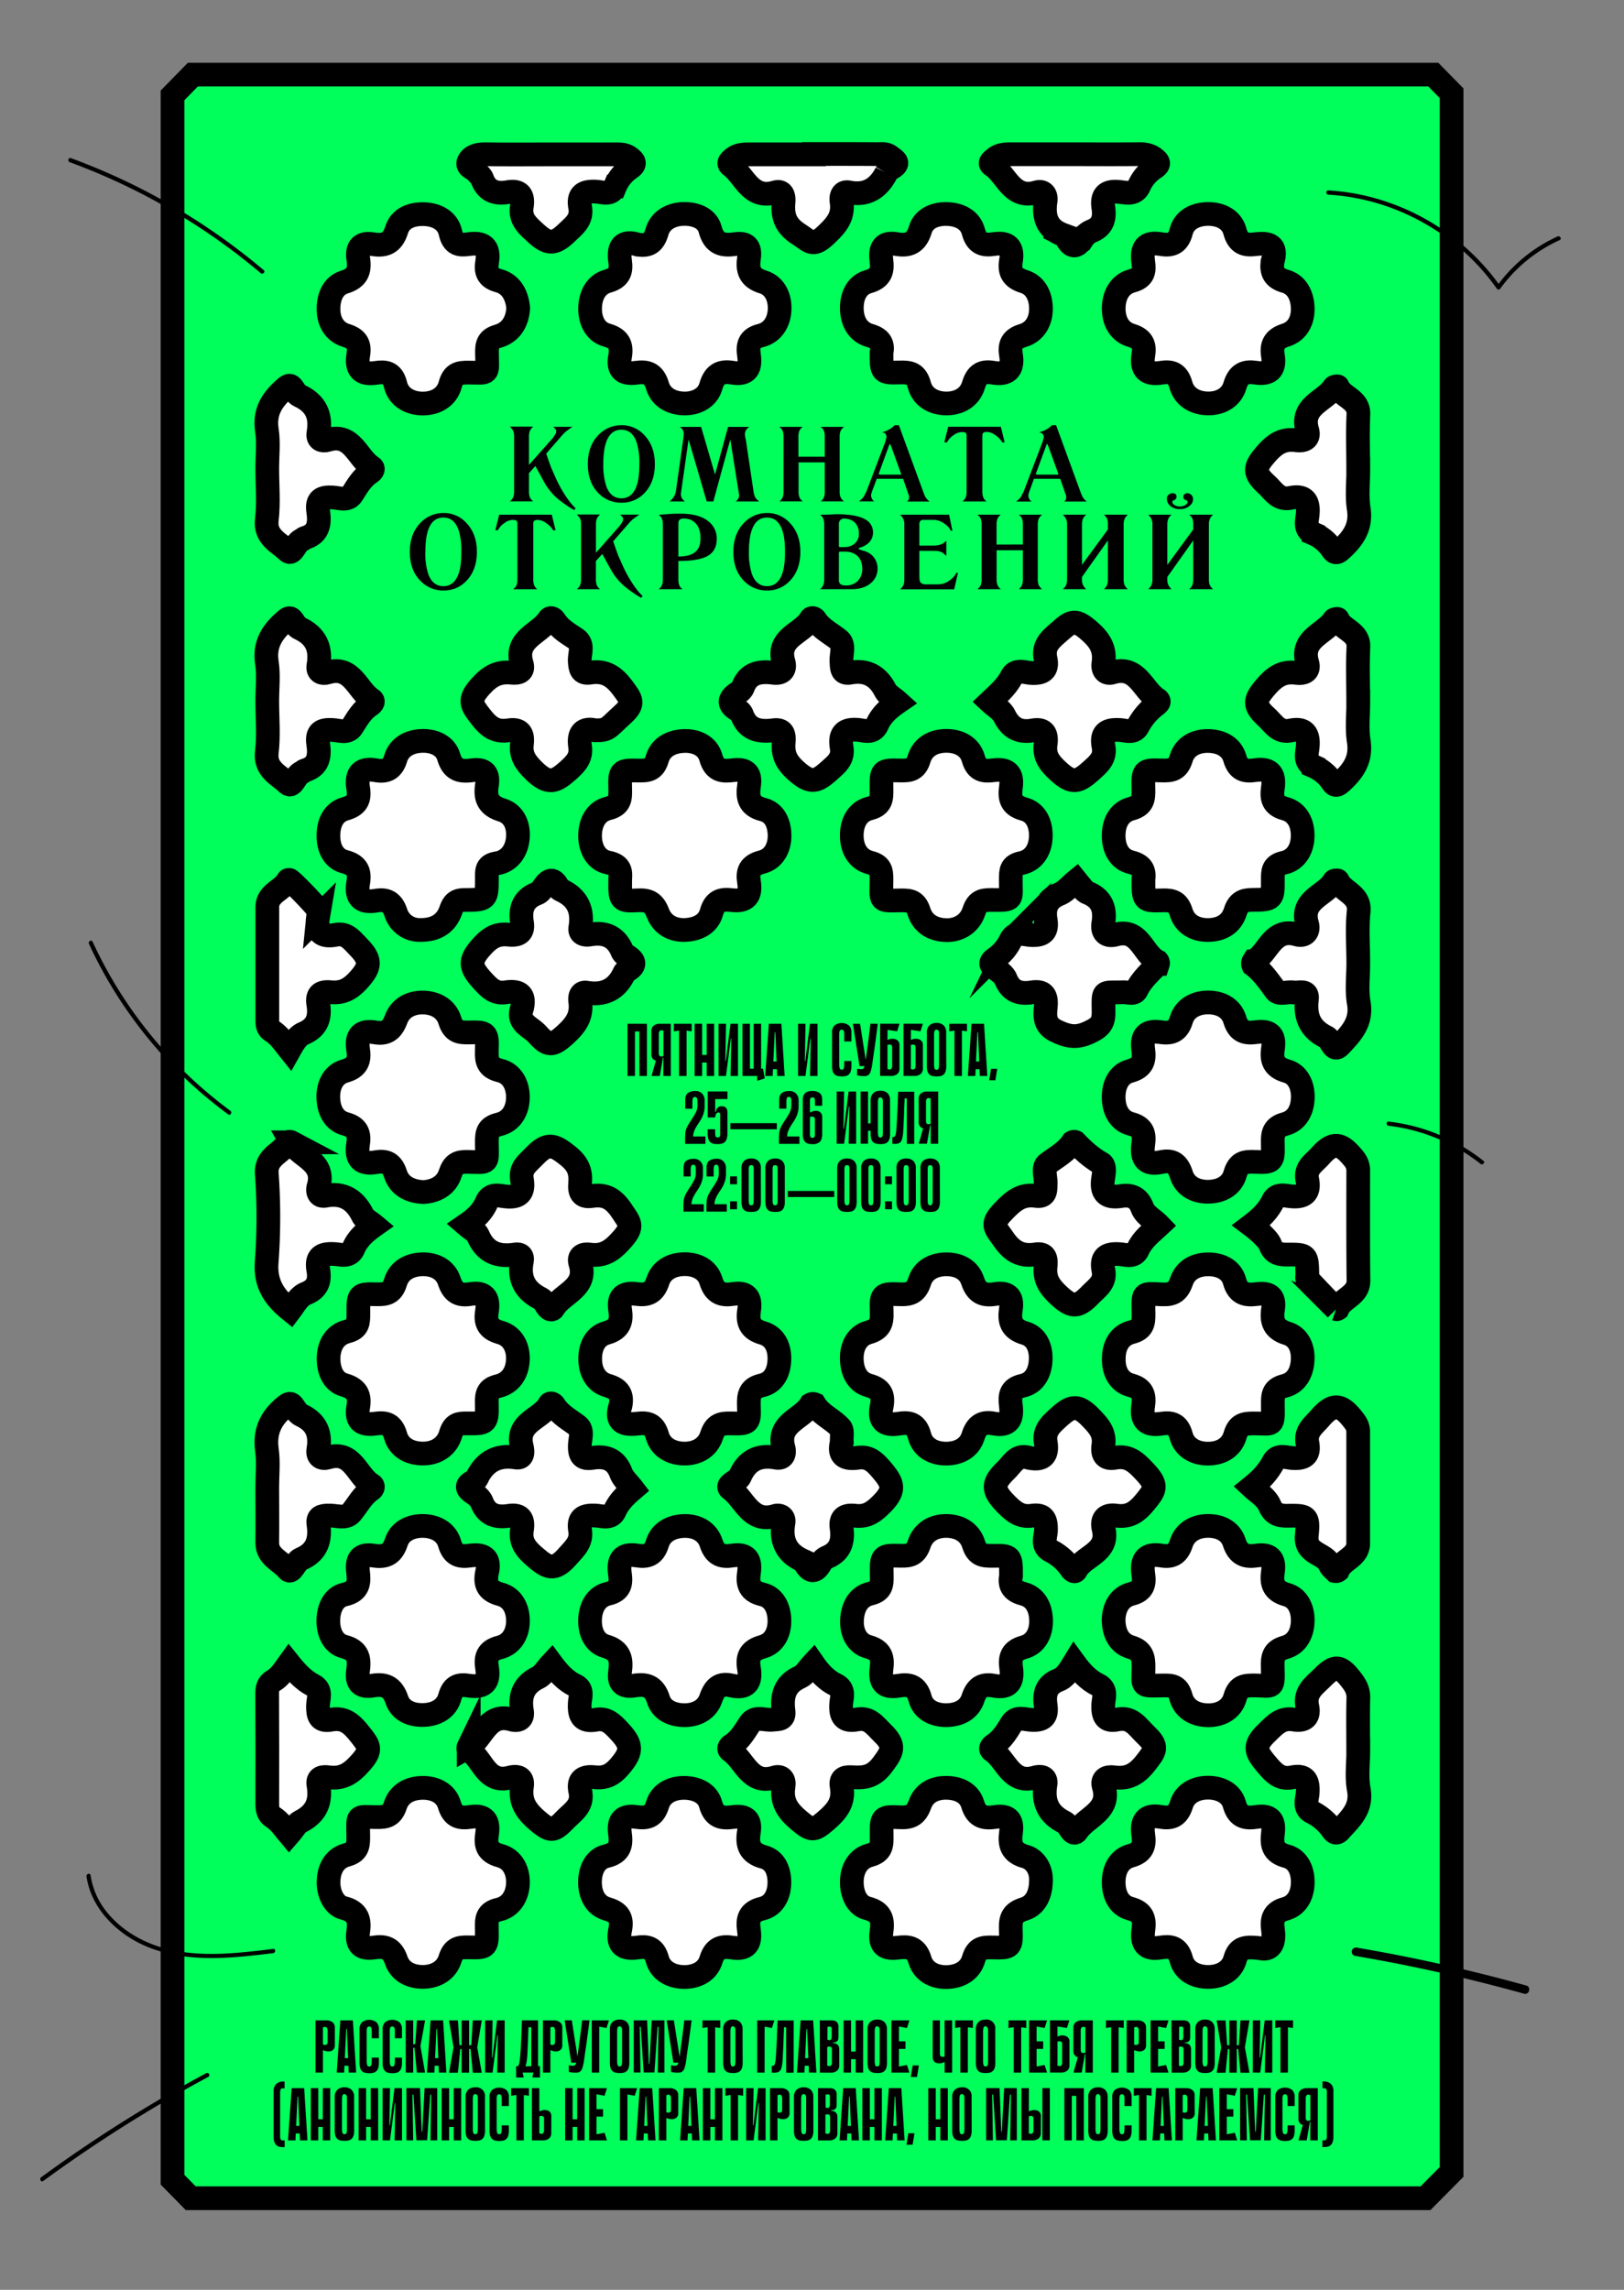 <?xml version="1.0" encoding="UTF-8"?> <svg xmlns="http://www.w3.org/2000/svg" id="Слой_1" data-name="Слой 1" viewBox="0 0 958.96 1351.65"><rect x="0" y="0" width="958.96" height="1351.65" fill="#808080" stroke="none"/><defs><style>.cls-1{fill:#00ff5b;}.cls-1,.cls-2{stroke:#000;stroke-miterlimit:10;stroke-width:14px;}.cls-2{fill:#fff;}</style></defs><path class="cls-1" d="M101.88,56.3l12-12.25H846.37l10.79,11v1227l-15.41,15.54H112.63l-10.75-10.94Z"></path><path d="M321,284l-4.85-8.9-3.8,4.17v10.89a9.3,9.3,0,0,0,.53,3.42,5.67,5.67,0,0,0,2,2.37H301a5.32,5.32,0,0,0,2-2.34,8.94,8.94,0,0,0,.59-3.45V257.82a13.35,13.35,0,0,0-.12-1.93,6.32,6.32,0,0,0-.41-1.47,5.14,5.14,0,0,0-.78-1.24c-.33-.39-.74-.84-1.24-1.34h13.81a7.06,7.06,0,0,0-2,2.55,9.53,9.53,0,0,0-.5,3.43v16.61l14.13-15.93.56-.81.68-1.06a4.69,4.69,0,0,0,.59-1.21,2.45,2.45,0,0,0,.1-1.28,3,3,0,0,0-.72-1.21,4.15,4.15,0,0,0-1.21-1h11.63l-1.12.68L335.1,254a12.39,12.39,0,0,0-1.71,1.43,21.22,21.22,0,0,0-1.65,1.74l-9.21,10.58,2.11,6.1.94,2.49,2.67,6c.71,1.58,1.5,3.17,2.37,4.79s1.84,3.26,2.92,4.92a55.3,55.3,0,0,0,3.39,4.76,31,31,0,0,0,3,3.26l-.93,1a61.66,61.66,0,0,1-5.79-3.7q-2.61-1.91-4.73-3.7A37.11,37.11,0,0,1,321,284Z"></path><path d="M347.1,273.93q0-10.76,6.35-17.23A18.61,18.61,0,0,1,367.08,251a17.87,17.87,0,0,1,13.44,5.91q6.15,6.48,6.16,17.05,0,10.89-6.35,17.3a18,18,0,0,1-13.25,5.47,18.53,18.53,0,0,1-13.63-5.53Q347.11,284.83,347.1,273.93Zm9.15,0A40.15,40.15,0,0,0,358,287q2.63,7.15,8.9,7.15c4.36,0,7.38-2.53,9.09-7.59q1.54-4.47,1.55-12.63A41.11,41.11,0,0,0,376,261.3c-1.71-5.1-4.73-7.65-9.09-7.65q-6.28,0-8.9,7.15Q356.25,265.72,356.25,273.93Z"></path><path d="M401.24,252H414l8.22,28.12L429.92,252h12.63a4.2,4.2,0,0,0-1.55,1.24,4.61,4.61,0,0,0-1.12,3.11,5,5,0,0,0,.25,1.74,3.7,3.7,0,0,0,.25,1.31l4.6,30.86a11.93,11.93,0,0,0,.47,2.09,6.82,6.82,0,0,0,.65,1.46,4.74,4.74,0,0,0,.93,1.12c.38.33.81.68,1.31,1.06H434.4a5,5,0,0,0,1.59-1.71,3.85,3.85,0,0,0,.47-1.78,6.55,6.55,0,0,0-.16-1.18,6.52,6.52,0,0,1-.16-1.12l-4.91-30.8-10,36.59h-3.92l-10.7-36.59-4.42,31.05c0,.25-.07.48-.09.68s0,.4,0,.56a5.16,5.16,0,0,0,.43,2.15,6.61,6.61,0,0,0,1.87,2.15h-9a12.26,12.26,0,0,0,2.8-3.24c.21-.45.38-.89.53-1.3a9.67,9.67,0,0,0,.34-1.25l4.36-30.8a8.74,8.74,0,0,0,.15-1.24,9,9,0,0,1,.16-1.31v-1.24a5,5,0,0,0-.75-2.15A4,4,0,0,0,401.24,252Z"></path><path d="M487,290.17V272.94H471.55v17.23a9.09,9.09,0,0,0,.53,3.42,5.6,5.6,0,0,0,2,2.37H460.16a5.6,5.6,0,0,0,2-2.37,9.3,9.3,0,0,0,.53-3.42V257.82a9.52,9.52,0,0,0-.53-3.49,5.52,5.52,0,0,0-2-2.36H474a5.52,5.52,0,0,0-2,2.36,9.31,9.31,0,0,0-.53,3.49v11.76H487V257.82a10,10,0,0,0-.47-3.52,5.45,5.45,0,0,0-2-2.33h13.88a6.09,6.09,0,0,0-2.05,2.42,8.71,8.71,0,0,0-.56,3.43v32.35a8.47,8.47,0,0,0,.56,3.36,6.18,6.18,0,0,0,2.05,2.43H484.61a5.73,5.73,0,0,0,1.9-2.37A9.3,9.3,0,0,0,487,290.17Z"></path><path d="M528.29,251h2.49l14.63,40c.2.5.39.95.56,1.37a6.5,6.5,0,0,0,.56,1.12,9.48,9.48,0,0,0,2.36,2.55H535.51a2.45,2.45,0,0,0,1.06-1.15,3.51,3.51,0,0,0,.25-1.28,4,4,0,0,0-.19-1.34,6.6,6.6,0,0,0-.25-.65l-3.11-9H517.72L515,289.86l-.4,1.21a4,4,0,0,0-.22,1.28,4.55,4.55,0,0,0,.87,2.67,2.57,2.57,0,0,0,1.18.94h-9.33A12.71,12.71,0,0,0,509,294.4a9.12,9.12,0,0,0,1.22-1.55l.87-1.75.43-.74,11.27-29.62.62-2.24a3.22,3.22,0,0,0-.41-2.27,2,2,0,0,0-1.83-.9V255a11.51,11.51,0,0,0,3.73-1.43A12.21,12.21,0,0,0,528.29,251Zm3.61,28.13-5.66-15.62-.31-.69c-.08-.2-.16-.37-.22-.49a.29.29,0,0,0-.28-.19c-.12,0-.24.15-.34.47s-.2.57-.28.77l-5.6,15.37-.25.69V280s.1.07.31.09a6.17,6.17,0,0,1,.62.09h11.45q.63.14.75,0A5.46,5.46,0,0,1,531.9,279.1Z"></path><path d="M582.55,296H568.24a5.67,5.67,0,0,0,2-2.37,9.3,9.3,0,0,0,.53-3.42V257.88a7.11,7.11,0,0,0-.06-1.43,1.65,1.65,0,0,0-1-1.22,6.7,6.7,0,0,0-1.84-.21,8.86,8.86,0,0,0-5,2,10.83,10.83,0,0,0-3.67,4.11H557.6l2.3-9.21H591l2.24,9.21h-1.43a11.93,11.93,0,0,0-3.8-4.05,8.83,8.83,0,0,0-5-2.11,5.12,5.12,0,0,0-2.06.28,1.73,1.73,0,0,0-.81,1.15l-.06,1.43v32.29a9.55,9.55,0,0,0,.5,3.39A5.74,5.74,0,0,0,582.55,296Z"></path><path d="M621.13,251h2.49l14.62,40c.21.5.39.95.56,1.37a6.5,6.5,0,0,0,.56,1.12,9.48,9.48,0,0,0,2.36,2.55H628.35a2.42,2.42,0,0,0,1-1.15,3.51,3.51,0,0,0,.25-1.28,4.26,4.26,0,0,0-.18-1.34c-.13-.35-.21-.57-.25-.65l-3.11-9H610.55l-2.68,7.34c-.12.37-.25.78-.4,1.21a4.25,4.25,0,0,0-.22,1.28,4.55,4.55,0,0,0,.87,2.67,2.59,2.59,0,0,0,1.19.94H600a13.42,13.42,0,0,0,1.84-1.56,9,9,0,0,0,1.21-1.55l.87-1.75.44-.74,11.26-29.62.62-2.24a3.22,3.22,0,0,0-.4-2.27,2.05,2.05,0,0,0-1.84-.9V255a11.55,11.55,0,0,0,3.74-1.43A12.21,12.21,0,0,0,621.13,251Zm3.61,28.13-5.66-15.62-.32-.69c-.08-.2-.15-.37-.21-.49a.31.31,0,0,0-.28-.19c-.13,0-.24.15-.35.47a7.87,7.87,0,0,1-.28.77L612,278.72l-.25.69V280s.11.07.32.09l.62.09h11.45c.41.09.66.09.74,0A5.22,5.22,0,0,1,624.74,279.1Z"></path><path d="M242,325.78q0-10.75,6.35-17.23A18.61,18.61,0,0,1,262,302.82a17.88,17.88,0,0,1,13.44,5.91q6.15,6.48,6.16,17,0,10.89-6.35,17.3A18.06,18.06,0,0,1,262,348.56,18.52,18.52,0,0,1,248.39,343Q242,336.68,242,325.78Zm9.15,0a40.15,40.15,0,0,0,1.74,13.07q2.63,7.15,8.9,7.16c4.36,0,7.38-2.53,9.09-7.6q1.54-4.47,1.55-12.63a41.11,41.11,0,0,0-1.55-12.63c-1.71-5.1-4.73-7.65-9.09-7.65q-6.28,0-8.9,7.15Q251.19,317.57,251.19,325.78Z"></path><path d="M317.27,347.81H303a5.65,5.65,0,0,0,2-2.36,9.39,9.39,0,0,0,.53-3.43V309.73a7.11,7.11,0,0,0-.06-1.43,1.64,1.64,0,0,0-1-1.21,6.29,6.29,0,0,0-1.84-.22,8.86,8.86,0,0,0-5,2.05,10.74,10.74,0,0,0-3.67,4.11h-1.49l2.3-9.21h31.05l2.24,9.21h-1.43a11.93,11.93,0,0,0-3.8-4,8.83,8.83,0,0,0-5-2.11,5.12,5.12,0,0,0-2.06.28,1.73,1.73,0,0,0-.81,1.15l-.06,1.43V342a9.55,9.55,0,0,0,.5,3.39A5.6,5.6,0,0,0,317.27,347.81Z"></path><path d="M360.51,335.86,355.66,327l-3.79,4.16V342a9.41,9.41,0,0,0,.52,3.43,5.72,5.72,0,0,0,2,2.36H340.54a5.28,5.28,0,0,0,2-2.33,9,9,0,0,0,.59-3.46V309.67a13.35,13.35,0,0,0-.12-1.93,6.1,6.1,0,0,0-.41-1.46,4.86,4.86,0,0,0-.77-1.25c-.34-.39-.75-.84-1.25-1.34h13.81a7.16,7.16,0,0,0-2,2.56,9.53,9.53,0,0,0-.49,3.42v16.61L366,310.35l.56-.81.68-1.05a5.32,5.32,0,0,0,.6-1.22,2.52,2.52,0,0,0,.09-1.27,2.84,2.84,0,0,0-.72-1.22,4.32,4.32,0,0,0-1.21-1h11.63l-1.12.68-1.86,1.31a12.39,12.39,0,0,0-1.71,1.43,21.22,21.22,0,0,0-1.65,1.74l-9.21,10.58,2.12,6.1.93,2.49,2.67,6q1.06,2.37,2.37,4.79t2.92,4.92a58.26,58.26,0,0,0,3.39,4.76,30.24,30.24,0,0,0,3,3.27l-.93,1a59.7,59.7,0,0,1-5.79-3.7q-2.61-1.9-4.73-3.7A37.11,37.11,0,0,1,360.51,335.86Z"></path><path d="M400.58,331.13V342a9.77,9.77,0,0,0,.53,3.52,4.92,4.92,0,0,0,2,2.27H388.89a5.72,5.72,0,0,0,2-2.36,9.39,9.39,0,0,0,.53-3.43V309.67a9.56,9.56,0,0,0-.53-3.49,5.66,5.66,0,0,0-2-2.36l2.49-.13,3.36-.24c.91-.09,1.86-.15,2.86-.19s2-.06,3.11-.06h.87q11.7,0,17.17,4.91a12.65,12.65,0,0,1,4.48,10q0,6.23-4.23,9.33Q414,331.14,400.58,331.13Zm0-22.27v19.66q7.85,0,10.89-3.61c1.45-1.7,2.18-4.1,2.18-7.22,0-3.85-1-6.82-3-8.89a8.64,8.64,0,0,0-5.29-2.62,4.22,4.22,0,0,0-1-.12h-.71C401.62,306.06,400.58,307,400.58,308.86Z"></path><path d="M433.06,325.78q0-10.75,6.35-17.23A18.61,18.61,0,0,1,453,302.82a17.88,17.88,0,0,1,13.44,5.91q6.15,6.48,6.16,17,0,10.89-6.35,17.3A18.06,18.06,0,0,1,453,348.56,18.52,18.52,0,0,1,439.41,343Q433.07,336.68,433.06,325.78Zm9.15,0A40.15,40.15,0,0,0,444,338.85q2.63,7.15,8.9,7.16,6.54,0,9.08-7.6,1.56-4.47,1.56-12.63t-1.56-12.63q-2.55-7.65-9.08-7.65-6.28,0-8.9,7.15Q442.21,317.57,442.21,325.78Z"></path><path d="M484.21,303.82l2.39,0c.94,0,2-.05,3.33-.1,2.52-.12,3.93-.18,4.22-.18q11.55,0,16.89,3.11a8.54,8.54,0,0,1,4.47,7.65,8.25,8.25,0,0,1-2.43,6A12,12,0,0,1,508.6,323l-1.06.38a1.25,1.25,0,0,0-.49.31.15.15,0,0,0-.07.12c0,.13.15.27.44.44a9.28,9.28,0,0,0,1.43.56l1,.31a11,11,0,0,1,5.41,3,10.58,10.58,0,0,1,2.92,7.53,10.78,10.78,0,0,1-4.16,8.71q-4.15,3.42-11,3.42H484.21q2.49-1.74,2.49-5.72V309.67a9.9,9.9,0,0,0-.53-3.49A5.16,5.16,0,0,0,484.21,303.82Zm11.14,5.41v12.88c0,.54.18.83.55.87h.56l2.66-.06a8.53,8.53,0,0,0,5.79-2.27,7.32,7.32,0,0,0,2.26-5.57,9,9,0,0,0-1.86-6,8.07,8.07,0,0,0-5-2.8,7.1,7.1,0,0,0-1.55-.19,3.36,3.36,0,0,0-2.57.9A3.16,3.16,0,0,0,495.35,309.23Zm0,17.11V342.4a2.81,2.81,0,0,0,1.3,2.67,5.94,5.94,0,0,0,2.8.5,9.39,9.39,0,0,0,7.1-2.71,9.9,9.9,0,0,0,2.61-7.18,12.34,12.34,0,0,0-.62-3.95,8.72,8.72,0,0,0-1.87-3.18,8.57,8.57,0,0,0-3.05-2.08,11.55,11.55,0,0,0-4.17-.81l-3-.06a2.63,2.63,0,0,0-.69.06.49.49,0,0,0-.25.15.43.43,0,0,0-.06.22A1,1,0,0,1,495.35,326.34Z"></path><path d="M531.44,303.82h29l1.93,9.46h-.87a11.79,11.79,0,0,0-4.29-4.48,10.82,10.82,0,0,0-6-1.93h-5.85a2.29,2.29,0,0,0-2.18,1,4.49,4.49,0,0,0-.31,1.68v12.51h8.34a12.8,12.8,0,0,0,4.26-.65,8.37,8.37,0,0,0,3.33-2.27v9l-.81-.69-.62-.56a5.9,5.9,0,0,0-.87-.68,7.29,7.29,0,0,0-2.55-.87,18.61,18.61,0,0,0-2.74-.19h-8.34v15.37l.06.93a6,6,0,0,1,.07.9,1.56,1.56,0,0,0,.12.66,3,3,0,0,0,1.28,1.46,5.34,5.34,0,0,0,2.52.47h7a11.65,11.65,0,0,0,5.47-1.44,14.13,14.13,0,0,0,5.42-5.41h.87l-2.24,9.77h-32a6.3,6.3,0,0,0,2-2.4A8.48,8.48,0,0,0,534,342V309.67A7,7,0,0,0,531.44,303.82Z"></path><path d="M604,342V324.79h-15.5V342a9.39,9.39,0,0,0,.53,3.43,5.65,5.65,0,0,0,2,2.36H577.11a5.72,5.72,0,0,0,2-2.36,9.39,9.39,0,0,0,.53-3.43V309.67a9.56,9.56,0,0,0-.53-3.49,5.66,5.66,0,0,0-2-2.36H591a5.59,5.59,0,0,0-2,2.36,9.56,9.56,0,0,0-.53,3.49v11.76H604V309.67a10.27,10.27,0,0,0-.47-3.52,5.51,5.51,0,0,0-2-2.33h13.88a6.15,6.15,0,0,0-2.06,2.43,8.84,8.84,0,0,0-.56,3.42V342a8.66,8.66,0,0,0,.56,3.36,6.22,6.22,0,0,0,2.06,2.43H601.56a5.87,5.87,0,0,0,1.9-2.36A9.39,9.39,0,0,0,604,342Z"></path><path d="M638.89,309.67v23.77l15.31-20.91v-2.86a10,10,0,0,0-.47-3.49,6,6,0,0,0-2-2.36H666a7.11,7.11,0,0,0-1.93,2.46,8.61,8.61,0,0,0-.56,3.39V342a8.8,8.8,0,0,0,.5,3.3,7.15,7.15,0,0,0,2,2.49H651.77a5.71,5.71,0,0,0,1.9-2.36,9.39,9.39,0,0,0,.53-3.43v-23l-15.31,21.59V342a6.91,6.91,0,0,0,2.55,5.79H627.51a6.3,6.3,0,0,0,2-2.4,8.48,8.48,0,0,0,.59-3.39V309.67a7,7,0,0,0-2.55-5.85h13.93a5.85,5.85,0,0,0-2,2.39A9.17,9.17,0,0,0,638.89,309.67Z"></path><path d="M689.29,309.67v23.77l15.31-20.91v-2.86a10,10,0,0,0-.47-3.49,6,6,0,0,0-2-2.36h14.19a7.11,7.11,0,0,0-1.93,2.46,8.61,8.61,0,0,0-.56,3.39V342a8.8,8.8,0,0,0,.5,3.3,7.15,7.15,0,0,0,2,2.49H702.17a5.79,5.79,0,0,0,1.9-2.36,9.39,9.39,0,0,0,.53-3.43v-23l-15.31,21.59V342a6.91,6.91,0,0,0,2.55,5.79H677.91a6.3,6.3,0,0,0,2-2.4,8.48,8.48,0,0,0,.59-3.39V309.67a7,7,0,0,0-2.55-5.85h13.93a5.85,5.85,0,0,0-2,2.39A9.17,9.17,0,0,0,689.29,309.67Zm7.47-9.15a8.5,8.5,0,0,1-5.6-1.8,5.41,5.41,0,0,1-2.12-4.05,3.4,3.4,0,0,1,0-.53c0-.18,0-.4.09-.65a2.68,2.68,0,0,1,1.18-1.62,3.19,3.19,0,0,1,2.18-.74c1.49.08,2.24.78,2.24,2.11a1.9,1.9,0,0,1-.31,1.15,2.62,2.62,0,0,1-.75.66,6.33,6.33,0,0,1-.84.4,1.1,1.1,0,0,0-.53.34l-.06.69a2.69,2.69,0,0,0,1.49,1.74,5.9,5.9,0,0,0,3,.75,6.09,6.09,0,0,0,3-.75,2.69,2.69,0,0,0,1.52-1.74l-.06-.69a1.93,1.93,0,0,0-.9-.56,2.86,2.86,0,0,1-.91-.43,2,2,0,0,1-.62-1.56c0-1.2.75-1.91,2.24-2.11a3.59,3.59,0,0,1,2.15.74,3.22,3.22,0,0,1,1.27,2.12,4.7,4.7,0,0,1-1.55,4.23A8.21,8.21,0,0,1,696.76,300.52Z"></path><path d="M370.54,604.32h4.4v30.8h-4.4Zm11,4.53h-8.36v-4.53h8.36Zm-4-4.53H382v30.8h-4.4Z"></path><path d="M391.75,625.4v-1.19h-.27c-.11,0-.22.1-.3.29a3,3,0,0,1-.4.61,2.84,2.84,0,0,1-.77.64,3.34,3.34,0,0,1-1.43.4,4.13,4.13,0,0,1-1.08-.07,3.83,3.83,0,0,1-1.08-.37,2.9,2.9,0,0,1-1.23-1.13,4.19,4.19,0,0,1-.53-2.09l0-13.9a4,4,0,0,1,1.27-3.12,5.7,5.7,0,0,1,3.92-1.15h6.25v30.8h-4.4ZM388,623.55l3.48.66-1.89,10.91h-4.84Zm3.79-15.14c-1.06-.35-1.78-.33-2.18.05a2.81,2.81,0,0,0-.59,2.07v11.39a2.85,2.85,0,0,0,.08.68,1.38,1.38,0,0,0,.38.66,1.36,1.36,0,0,0,.83.36,3.63,3.63,0,0,0,1.48-.25Z"></path><path d="M408.42,608.81l-3-.44v26.75H401V608.33l-3.08.48v-4.49h10.51Z"></path><path d="M410.18,604.32h4.4v30.8h-4.4ZM420.3,627.2h-8.36v-4.49h8.36Zm-3-22.88h4.4v30.8h-4.4Z"></path><path d="M431.83,613.12h-.31l-2.81,22v0h-4.4v-30.8h4.4l-.4,21.91h.31l2.73-21.91h4.44v30.8h-4.4Z"></path><path d="M442.83,635.12h-4.4v-30.8h4.4Zm-4-4.31h11.75l.13,4.31H438.87Zm10.61,4.31h-4.4v-30.8h4.4Zm-2.34-4.31h3.48l1,5.76L447.14,638Z"></path><path d="M463.33,635.12h-4.4l-.17-4h-2.33l-.18,4h-4.4l2.16-30.8h7.39Zm-4.75-8.53-.75-17.3h-.35l-.83,17.3Z"></path><path d="M478.78,613.12h-.31l-2.82,22v0h-4.4v-30.8h4.4l-.39,21.91h.31l2.72-21.91h4.45v30.8h-4.4Z"></path><path d="M498.53,626.28h4.23v3a10.41,10.41,0,0,1-.38,3,4.42,4.42,0,0,1-1.08,1.9,3.7,3.7,0,0,1-1.73.94,9.4,9.4,0,0,1-2.36.27,13,13,0,0,1-2.42-.22,4.11,4.11,0,0,1-1.87-.88,4.18,4.18,0,0,1-1.18-1.87,9.83,9.83,0,0,1-.42-3.15V609.56a5.53,5.53,0,0,1,1.51-4.29,7.06,7.06,0,0,1,8.41,0,5.53,5.53,0,0,1,1.52,4.29v5.19h-4.23v-4.14a6.93,6.93,0,0,0-.24-2,1.36,1.36,0,0,0-2.51,0,7,7,0,0,0-.24,1.93v17.6a9,9,0,0,0,.26,2.34,1.21,1.21,0,0,0,1.28.92,1.12,1.12,0,0,0,1.23-.92,10.21,10.21,0,0,0,.22-2.34Z"></path><path d="M507.55,629.27l-3.91-24.95h4.22l3.92,24.95Zm10.78-24.95c-.14,1.15-.3,2.39-.48,3.74s-.36,2.73-.55,4.14-.37,2.79-.55,4.13-.35,2.6-.53,3.74q-.66,4.41-1.05,7.33a31.6,31.6,0,0,1-.93,4.66,5,5,0,0,1-1.38,2.45,3.78,3.78,0,0,1-2.45.7l-.85,0-1-.07-.86-.09a2.58,2.58,0,0,1-.53-.08l-1.05-.27v-3.87a8.48,8.48,0,0,0,.88.13,5.41,5.41,0,0,0,.85.13c.31,0,.63,0,.95,0a1.41,1.41,0,0,0,1-.35,3.57,3.57,0,0,0,.7-1.52,29,29,0,0,0,.66-3.35q.33-2.17.82-5.83c.2-1.52.39-2.91.55-4.18s.32-2.49.48-3.69.32-2.44.46-3.7.31-2.65.49-4.18Z"></path><path d="M524.05,613.91q.41-.21.84-.39a7.14,7.14,0,0,1,.92-.24,5,5,0,0,1,1.1-.11,7.08,7.08,0,0,1,1.26.13,4,4,0,0,1,1.38.53,3.24,3.24,0,0,1,1.12,1.12,3.41,3.41,0,0,1,.47,1.87l0,14a4,4,0,0,1-1.27,3.13,5.75,5.75,0,0,1-3.92,1.14h-6.25v-30.8h11.44l-1.41,4.49-5.63-.88Zm0,17.12c1.06.35,1.78.34,2.18,0a2.83,2.83,0,0,0,.6-2.07V618.27a3,3,0,0,0-.09-.68,1.38,1.38,0,0,0-.38-.66,1.35,1.35,0,0,0-.83-.35,3.43,3.43,0,0,0-1.48.24Z"></path><path d="M537.87,613.91a8.17,8.17,0,0,1,.84-.39,7.14,7.14,0,0,1,.92-.24,5,5,0,0,1,1.1-.11,6.89,6.89,0,0,1,1.25.13,4,4,0,0,1,1.39.53,3.33,3.33,0,0,1,1.12,1.12,3.41,3.41,0,0,1,.46,1.87l0,14a4,4,0,0,1-1.28,3.13,5.72,5.72,0,0,1-3.91,1.14h-6.25v-30.8h11.44l-1.41,4.49-5.63-.88Zm0,17.12c1.06.35,1.78.34,2.18,0a2.88,2.88,0,0,0,.59-2.07V618.27a3,3,0,0,0-.09-.68,1.28,1.28,0,0,0-1.21-1,3.41,3.41,0,0,0-1.47.24Z"></path><path d="M558.77,629.23a10,10,0,0,1-.42,3.19,4.35,4.35,0,0,1-1.17,1.87,3.83,3.83,0,0,1-1.78.88,11.62,11.62,0,0,1-2.31.22,12.39,12.39,0,0,1-2.39-.22,4,4,0,0,1-1.85-.88,4.09,4.09,0,0,1-1.17-1.87,10.69,10.69,0,0,1-.39-3.19V609.6a5.62,5.62,0,0,1,1.54-4.33,6,6,0,0,1,4.22-1.43,5.82,5.82,0,0,1,4.18,1.43,5.72,5.72,0,0,1,1.49,4.33Zm-5.72-21.43a1.15,1.15,0,0,0-1.23.88,6.77,6.77,0,0,0-.27,2v17.55a9.56,9.56,0,0,0,.24,2.34,1.17,1.17,0,0,0,1.26.92,1.13,1.13,0,0,0,1.23-.92,10.21,10.21,0,0,0,.22-2.34V610.66c0-.35,0-.71,0-1.06a3.38,3.38,0,0,0-.2-.92,1.5,1.5,0,0,0-.44-.64A1.16,1.16,0,0,0,553.05,607.8Z"></path><path d="M571,608.81l-3-.44v26.75h-4.4V608.33l-3.08.48v-4.49H571Z"></path><path d="M583,635.12h-4.4l-.17-4h-2.33l-.18,4h-4.4l2.16-30.8h7.39Zm-4.75-8.53-.75-17.3h-.35l-.83,17.3Z"></path><path d="M584.11,637.67l1.1-6.77h3.65l-1.1,6.77Z"></path><path d="M411.85,650.26a7,7,0,0,0-.24-1.93,1.37,1.37,0,0,0-2.51,0,7,7,0,0,0-.24,2v4.14h-4.22v-5.19c0-1.94.51-3.29,1.54-4.05A7.17,7.17,0,0,1,410.4,644a5.42,5.42,0,0,1,4.18,1.5,5.6,5.6,0,0,1,1.5,4.09V653a13.76,13.76,0,0,1-.49,3.82,15.89,15.89,0,0,1-1.23,3.15,27.72,27.72,0,0,1-1.62,2.71c-.59.85-1.13,1.7-1.63,2.55a17,17,0,0,0-1.26,2.62,9.23,9.23,0,0,0-.55,3h7.26v4.35h-12v-2.66c0-.89,0-1.78.09-2.66a10,10,0,0,1,1.12-4.73,43.66,43.66,0,0,1,2.49-4.14,44.26,44.26,0,0,0,2.48-4.07,9.33,9.33,0,0,0,1.12-4.53Z"></path><path d="M426.15,653a5.18,5.18,0,0,1,1.26.16,2.69,2.69,0,0,1,1.08.57,2.9,2.9,0,0,1,.77,1.12,5,5,0,0,1,.28,1.85v12.45a9.25,9.25,0,0,1-.46,3.21,4.48,4.48,0,0,1-1.25,1.9,4.22,4.22,0,0,1-1.83.88,11,11,0,0,1-2.18.22,13,13,0,0,1-2.42-.22,4.23,4.23,0,0,1-1.89-.88,4.14,4.14,0,0,1-1.21-1.87,10,10,0,0,1-.42-3.19v-2.6h4.4v1.63a11.19,11.19,0,0,0,.2,2.31c.13.6.58.9,1.34.9a1.38,1.38,0,0,0,.9-.24,1.32,1.32,0,0,0,.42-.66,3.35,3.35,0,0,0,.13-1V658.14a4.12,4.12,0,0,0,0-.46,1.11,1.11,0,0,0-.17-.53,1.22,1.22,0,0,0-.44-.4,1.17,1.17,0,0,0-.82,0,1.71,1.71,0,0,0-1.1,1,4.51,4.51,0,0,0-.39,1.87h-4.45V644.28h11.66v4.49h-7.26v7.56l.31,0c.06,0,.11-.21.16-.55a3,3,0,0,1,.39-1.1,3.57,3.57,0,0,1,1-1.1A3.32,3.32,0,0,1,426.15,653Z"></path><path d="M458.71,666.59H431.3V663h27.41Z"></path><path d="M467.34,650.26a7,7,0,0,0-.24-1.93,1.16,1.16,0,0,0-1.26-.84,1.15,1.15,0,0,0-1.25.81,7,7,0,0,0-.24,2v4.14h-4.23v-5.19c0-1.94.51-3.29,1.54-4.05a7.2,7.2,0,0,1,4.23-1.19,5.43,5.43,0,0,1,4.18,1.5,5.64,5.64,0,0,1,1.49,4.09V653a14.16,14.16,0,0,1-.48,3.82,17.21,17.21,0,0,1-1.23,3.15,27.78,27.78,0,0,1-1.63,2.71c-.59.85-1.13,1.7-1.63,2.55a16.09,16.09,0,0,0-1.25,2.62,9,9,0,0,0-.55,3h7.26v4.35H460v-2.66c0-.89,0-1.78.09-2.66a10.09,10.09,0,0,1,1.12-4.73,43.66,43.66,0,0,1,2.49-4.14,46.7,46.7,0,0,0,2.49-4.07,9.44,9.44,0,0,0,1.12-4.53Z"></path><path d="M481.24,650.13a4.89,4.89,0,0,0-.24-1.74c-.16-.39-.58-.59-1.25-.59s-1.1.2-1.26.61a5,5,0,0,0-.24,1.72v6.6l1.14-.53c.36-.12.73-.22,1.13-.33a4.68,4.68,0,0,1,1.16-.15,6,6,0,0,1,1.19.13,3.2,3.2,0,0,1,1.23.53,3.16,3.16,0,0,1,1,1.12,3.93,3.93,0,0,1,.4,1.87v9.86c0,2.31-.48,3.92-1.43,4.81a5.79,5.79,0,0,1-4.12,1.35,13,13,0,0,1-2.42-.22,4.06,4.06,0,0,1-1.87-.88,4.29,4.29,0,0,1-1.19-1.87,10.3,10.3,0,0,1-.41-3.19v-20c0-1.94.52-3.31,1.56-4.12a6.35,6.35,0,0,1,4.2-1.12,7,7,0,0,1,4.16,1.19c1,.76,1.52,2.11,1.52,4.05v3.47h-4.23Zm-3,18.08c0,.47,0,.92,0,1.35a4.83,4.83,0,0,0,.16,1.1,1.33,1.33,0,0,0,.46.72,1.38,1.38,0,0,0,.9.27,1.27,1.27,0,0,0,.9-.27,1.55,1.55,0,0,0,.42-.72,4,4,0,0,0,.13-1.1v-8.78a2.36,2.36,0,0,0-.31-1.08c-.2-.4-.64-.59-1.32-.59a4.22,4.22,0,0,0-1.32.26Z"></path><path d="M501.57,653.12h-.31l-2.81,22v0h-4.4v-30.8h4.4l-.4,21.91h.31l2.73-21.91h4.44v30.8h-4.4Z"></path><path d="M512.57,675.12h-4.4v-30.8h4.4Zm-3.92-12h6.6v4.36h-6.6Zm16.94,6.08a10.3,10.3,0,0,1-.41,3.19,4.35,4.35,0,0,1-1.17,1.87,3.88,3.88,0,0,1-1.78.88,11.62,11.62,0,0,1-2.31.22,12.57,12.57,0,0,1-2.4-.22,3.77,3.77,0,0,1-3-2.75,10.34,10.34,0,0,1-.4-3.19V649.6a5.62,5.62,0,0,1,1.54-4.33,6,6,0,0,1,4.22-1.43,5.81,5.81,0,0,1,4.18,1.43,5.72,5.72,0,0,1,1.5,4.33Zm-5.72-21.43a1.16,1.16,0,0,0-1.23.88,7.14,7.14,0,0,0-.26,2v17.55a9.56,9.56,0,0,0,.24,2.34,1.16,1.16,0,0,0,1.25.92,1.14,1.14,0,0,0,1.24-.92,10.8,10.8,0,0,0,.22-2.34V650.66c0-.35,0-.71-.05-1.06a3,3,0,0,0-.2-.92,1.5,1.5,0,0,0-.44-.64A1.15,1.15,0,0,0,519.87,647.8Z"></path><path d="M535.45,648.37l-1.28,0c0,1.14-.06,2.18-.11,3.12s-.08,1.86-.11,2.75-.06,1.81-.08,2.75-.08,2-.14,3.12c-.14,3.2-.28,5.8-.39,7.79a18.74,18.74,0,0,1-.73,4.64,3.56,3.56,0,0,1-1.63,2.2,6.28,6.28,0,0,1-3.06.47l-1,0v-4a2.32,2.32,0,0,0,1.19-.18c.29-.14.54-.57.73-1.27a20.32,20.32,0,0,0,.46-3.3q.18-2.25.4-6.3c.08-1.52.16-2.91.22-4.18s.1-2.49.15-3.69.09-2.44.13-3.7.1-2.65.15-4.18h9.51v30.8h-4.4Z"></path><path d="M549.57,665.4v-1.19h-.26c-.12,0-.22.1-.31.29a3,3,0,0,1-.4.61,2.7,2.7,0,0,1-.77.64,3.29,3.29,0,0,1-1.42.4,4.08,4.08,0,0,1-1.08-.07,3.62,3.62,0,0,1-1.08-.37,2.9,2.9,0,0,1-1.23-1.13,4.09,4.09,0,0,1-.53-2.09l0-13.9a4,4,0,0,1,1.28-3.12,5.67,5.67,0,0,1,3.91-1.15H554v30.8h-4.4Zm-3.78-1.85,3.47.66-1.89,10.91h-4.84Zm3.78-15.14c-1.05-.35-1.78-.33-2.18.05a2.86,2.86,0,0,0-.59,2.07v11.39a2.89,2.89,0,0,0,.09.68,1.3,1.3,0,0,0,1.21,1,3.56,3.56,0,0,0,1.47-.25Z"></path><path d="M410.86,690.26a7,7,0,0,0-.24-1.93,1.37,1.37,0,0,0-2.51,0,7,7,0,0,0-.24,2v4.14h-4.22v-5.19c0-1.94.51-3.29,1.54-4.05a7.14,7.14,0,0,1,4.22-1.19,5.42,5.42,0,0,1,4.18,1.5,5.6,5.6,0,0,1,1.5,4.09V693a13.76,13.76,0,0,1-.49,3.82,15.89,15.89,0,0,1-1.23,3.15,25.93,25.93,0,0,1-1.63,2.71c-.58.85-1.13,1.7-1.62,2.55a17,17,0,0,0-1.26,2.62,9,9,0,0,0-.55,3h7.26v4.35h-12v-2.66c0-.89,0-1.78.09-2.66a10,10,0,0,1,1.12-4.73,43.66,43.66,0,0,1,2.49-4.14,46.58,46.58,0,0,0,2.48-4.07,9.33,9.33,0,0,0,1.12-4.53Z"></path><path d="M424.42,690.26a7,7,0,0,0-.25-1.93,1.36,1.36,0,0,0-2.5,0,6.67,6.67,0,0,0-.25,2v4.14H417.2v-5.19c0-1.94.51-3.29,1.54-4.05A7.17,7.17,0,0,1,423,684a5.4,5.4,0,0,1,4.18,1.5,5.6,5.6,0,0,1,1.5,4.09V693a14.16,14.16,0,0,1-.48,3.82,16.54,16.54,0,0,1-1.24,3.15,27.72,27.72,0,0,1-1.62,2.71c-.59.85-1.13,1.7-1.63,2.55a17,17,0,0,0-1.26,2.62,9.23,9.23,0,0,0-.55,3h7.26v4.35h-12v-2.66c0-.89,0-1.78.09-2.66a10,10,0,0,1,1.12-4.73,43.66,43.66,0,0,1,2.49-4.14,44.26,44.26,0,0,0,2.48-4.07,9.34,9.34,0,0,0,1.13-4.53Z"></path><path d="M431.1,699.06V694.4h4.1v4.66Zm0,14.74v-4.66h4.1v4.66Z"></path><path d="M449.32,709.23a10,10,0,0,1-.42,3.19,4.43,4.43,0,0,1-1.16,1.87,3.92,3.92,0,0,1-1.79.88,11.62,11.62,0,0,1-2.31.22,12.39,12.39,0,0,1-2.39-.22,4,4,0,0,1-1.85-.88,4.09,4.09,0,0,1-1.17-1.87,10.69,10.69,0,0,1-.39-3.19V689.6a5.62,5.62,0,0,1,1.54-4.33,6,6,0,0,1,4.22-1.43,5.82,5.82,0,0,1,4.18,1.43,5.72,5.72,0,0,1,1.5,4.33ZM443.6,687.8c-.68,0-1.09.21-1.25.64a4.76,4.76,0,0,0-.25,1.73v18.48a6,6,0,0,0,.29,2.12,1.16,1.16,0,0,0,1.21.7,1.12,1.12,0,0,0,1.19-.7,6.61,6.61,0,0,0,.26-2.12V690.17a5.43,5.43,0,0,0-.22-1.76C444.68,688,444.27,687.8,443.6,687.8Z"></path><path d="M463.44,709.23a10.3,10.3,0,0,1-.41,3.19,4.35,4.35,0,0,1-1.17,1.87,3.88,3.88,0,0,1-1.78.88,11.62,11.62,0,0,1-2.31.22,12.57,12.57,0,0,1-2.4-.22,3.77,3.77,0,0,1-3-2.75,10.34,10.34,0,0,1-.4-3.19V689.6a5.62,5.62,0,0,1,1.54-4.33,6,6,0,0,1,4.22-1.43,5.81,5.81,0,0,1,4.18,1.43,5.72,5.72,0,0,1,1.5,4.33Zm-5.72-21.43c-.67,0-1.09.21-1.25.64a5,5,0,0,0-.24,1.73v18.48a6,6,0,0,0,.28,2.12,1.17,1.17,0,0,0,1.21.7,1.12,1.12,0,0,0,1.19-.7,6.29,6.29,0,0,0,.27-2.12V690.17a5.72,5.72,0,0,0-.22-1.76C458.81,688,458.4,687.8,457.72,687.8Z"></path><path d="M492.62,706.59H465.2V703h27.42Z"></path><path d="M505.86,709.23a10,10,0,0,1-.42,3.19,4.35,4.35,0,0,1-1.17,1.87,3.83,3.83,0,0,1-1.78.88,11.62,11.62,0,0,1-2.31.22,12.39,12.39,0,0,1-2.39-.22,4,4,0,0,1-1.85-.88,4.09,4.09,0,0,1-1.17-1.87,10.65,10.65,0,0,1-.4-3.19V689.6a5.62,5.62,0,0,1,1.55-4.33,6,6,0,0,1,4.22-1.43,5.82,5.82,0,0,1,4.18,1.43,5.72,5.72,0,0,1,1.49,4.33Zm-5.72-21.43c-.68,0-1.09.21-1.26.64a5,5,0,0,0-.24,1.73v18.48a6,6,0,0,0,.29,2.12,1.16,1.16,0,0,0,1.21.7,1.13,1.13,0,0,0,1.19-.7,6.61,6.61,0,0,0,.26-2.12V690.17a5.43,5.43,0,0,0-.22-1.76C501.22,688,500.81,687.8,500.14,687.8Z"></path><path d="M520,709.23a10,10,0,0,1-.42,3.19,4.25,4.25,0,0,1-1.16,1.87,3.88,3.88,0,0,1-1.78.88,11.62,11.62,0,0,1-2.31.22,12.57,12.57,0,0,1-2.4-.22,4,4,0,0,1-1.85-.88,4.17,4.17,0,0,1-1.17-1.87,10.69,10.69,0,0,1-.39-3.19V689.6a5.62,5.62,0,0,1,1.54-4.33,6,6,0,0,1,4.22-1.43,5.81,5.81,0,0,1,4.18,1.43,5.72,5.72,0,0,1,1.5,4.33Zm-5.72-21.43c-.67,0-1.09.21-1.25.64a5,5,0,0,0-.24,1.73v18.48a6,6,0,0,0,.28,2.12,1.17,1.17,0,0,0,1.21.7,1.12,1.12,0,0,0,1.19-.7,6.34,6.34,0,0,0,.26-2.12V690.17a5.77,5.77,0,0,0-.21-1.76C515.35,688,514.94,687.8,514.26,687.8Z"></path><path d="M522.62,699.06V694.4h4.09v4.66Zm0,14.74v-4.66h4.09v4.66Z"></path><path d="M540.84,709.23a10,10,0,0,1-.42,3.19,4.35,4.35,0,0,1-1.17,1.87,3.83,3.83,0,0,1-1.78.88,11.62,11.62,0,0,1-2.31.22,12.39,12.39,0,0,1-2.39-.22,4,4,0,0,1-1.85-.88,4.09,4.09,0,0,1-1.17-1.87,10.69,10.69,0,0,1-.39-3.19V689.6a5.62,5.62,0,0,1,1.54-4.33,6,6,0,0,1,4.22-1.43,5.82,5.82,0,0,1,4.18,1.43,5.72,5.72,0,0,1,1.49,4.33Zm-5.72-21.43c-.68,0-1.09.21-1.25.64a4.76,4.76,0,0,0-.25,1.73v18.48a6,6,0,0,0,.29,2.12,1.16,1.16,0,0,0,1.21.7,1.12,1.12,0,0,0,1.19-.7,6.61,6.61,0,0,0,.26-2.12V690.17a5.43,5.43,0,0,0-.22-1.76C536.2,688,535.79,687.8,535.12,687.8Z"></path><path d="M555,709.23a10,10,0,0,1-.42,3.19,4.25,4.25,0,0,1-1.16,1.87,3.88,3.88,0,0,1-1.78.88,11.62,11.62,0,0,1-2.31.22,12.57,12.57,0,0,1-2.4-.22,4,4,0,0,1-1.85-.88,4.17,4.17,0,0,1-1.17-1.87,10.69,10.69,0,0,1-.39-3.19V689.6a5.62,5.62,0,0,1,1.54-4.33,6,6,0,0,1,4.22-1.43,5.81,5.81,0,0,1,4.18,1.43,5.72,5.72,0,0,1,1.5,4.33Zm-5.72-21.43c-.67,0-1.09.21-1.25.64a5,5,0,0,0-.24,1.73v18.48a6,6,0,0,0,.28,2.12,1.17,1.17,0,0,0,1.21.7,1.12,1.12,0,0,0,1.19-.7,6.29,6.29,0,0,0,.27-2.12V690.17a5.72,5.72,0,0,0-.22-1.76C550.33,688,549.92,687.8,549.24,687.8Z"></path><path class="cls-2" d="M614.67,1109.54c.14-5.84-3.21-12-9.17-13.65-8.5-2.35-9.46-7.46-8.51-14.24,1.07-7.59-2-10.19-9.3-9.11-6.15.91-11,.25-13.3-7.43-2-6.68-8.09-9.62-15.22-9.79-7.54-.19-13.56,3-16,9.88-2.24,6.19-5.48,7.83-11.7,7.53-10.85-.52-11-.12-10.86,10.6.06,5.53.3,9.82-7.13,11.8-6.72,1.81-10.44,8-10.49,15.66-.05,7.15,2.94,14.08,9.18,15.66,9,2.28,9.22,7.63,8.3,14.24-1.09,7.89,2.47,9.82,9.54,9,5.93-.74,10.9-.66,13.23,7.34,2,6.74,8.47,10.23,16,10s13.65-3.76,15.65-10.66c1.95-6.7,5.75-6.93,11.16-6.81,10.88.25,11.19.06,10.8-10.73-.22-6.31.9-9.86,8-12C611.56,1124.74,614.75,1118.1,614.67,1109.54Z"></path><path class="cls-2" d="M560,549.05c6.77-.35,12.76-4,15.14-11.27,1.78-5.41,4.57-6.57,9.72-6.54,14.52.09,11.83.25,12-12.35.08-4.66-.15-8.12,6.33-9.46,7.06-1.45,11-7.57,11.37-15,.43-7.7-2.6-14.87-9.9-16.84-8-2.17-8.57-6.86-7.72-12.93,1.16-8.38-2.43-11-10.31-10-5.46.72-9.88.41-11.89-6.86-1.91-6.95-8.24-10.42-15.68-10.48-7.77-.06-14.17,3.38-16.38,10.74-2,6.59-5.82,6.86-11.23,6.74-10.93-.25-11.06-.06-10.94,10.73.06,5.51.31,9.86-7.11,11.71-7,1.75-10.36,8.21-10.44,15.64-.08,7.82,3.42,14.41,10.78,16.29,6.41,1.63,6.78,4.92,6.77,10,0,13.47-1.92,12.49,11.8,12.31,5.21-.06,8.46.57,10.37,6.68C545,545.3,551.05,549.21,560,549.05Z"></path><path class="cls-2" d="M657.57,955.73c0,8.13,3.11,14.44,10.11,16.53s7.65,6.29,7.56,12.29c-.19,11.46-1.66,10.53,11,10.36,5.3-.07,9.24-.19,11.07,6.73,2,7.4,8.66,10.86,16.3,10.85,7.35,0,13.71-3.55,15.67-10.52s6.12-7.14,11.74-7.08c10.76.1,10.9,2.57,10.51-10.81-.17-5.88.39-9.72,7.28-11.65,7.09-2,10.31-8.31,10.44-15.69.12-7-2.84-13.58-9.39-15.41-8.05-2.24-9.19-6.91-8.2-13.54,1.17-7.86-2.12-10.67-9.75-9.55-6.33.92-10.72-.42-13.11-7.83-2.2-6.84-8.7-9.91-16.14-9.68-7.15.21-13,3.77-15.08,10.17-2.12,6.63-5.8,8.34-11.65,7.35-9-1.51-12.08,2.2-10.82,10.87.8,5.55.2,9.88-7,11.73S657.91,949,657.57,955.73Z"></path><path class="cls-2" d="M597,930.13c0-11.73,0-11.89-10.81-11.75-5.35.06-9.23-.19-11.26-6.8-2.21-7.22-8.57-10.87-16.35-10.84-7.49,0-13.5,3.77-15.75,10.53-2.06,6.22-5.37,7.25-11,7.08-11.21-.34-11.39-.08-11.17,11.33.1,5.31.19,9.32-6.69,11-7.26,1.73-10.41,8-10.86,15.32-.47,7.55,2.83,14.23,9.59,16.08,7.93,2.17,8.62,6.8,7.83,12.9-1,7.81,1.29,11.51,9.82,10.12,6.08-1,10.87-.46,13,7.58,1.7,6.46,8,9.75,15.22,9.75,7.42,0,13.72-3,16-10s6.26-8.53,12.3-7.38c9.09,1.74,11.33-2.58,10.21-10.57-.85-6.06.27-10.15,7.57-12.17,7-1.94,10.25-8.47,10.09-15.86s-3.24-13.72-10.44-15.63C597.29,939,596,935.24,597,930.13Z"></path><path class="cls-2" d="M743.88,1149.94c6,1.6,9-2.22,7.81-10.74-.78-5.83-.16-10.42,7.3-12.45,6.64-1.79,10-7.8,10.26-14.9.26-7.4-2.6-14.31-9.58-16.17-8.38-2.24-8.76-7.33-8-13.68,1-7.68-1.91-10.66-9.66-9.5-6.09.92-10.91.49-13.13-7.49-1.79-6.44-8.13-9.68-15.26-9.78-7.5-.1-14,3.32-16,10-2.25,7.28-6.44,8.26-12.28,7.25-9-1.55-11.39,2.64-10.23,10.7.86,6-.19,10.24-7.48,12.27-6.6,1.83-9.86,7.75-10,15-.18,7.56,2.84,14.28,9.67,16.12,7.93,2.13,8.68,6.56,7.83,12.83-1.07,7.87,1.5,11.56,10,10.23,5.63-.88,10.38-.72,12.43,7.13,1.81,6.9,8.57,10.21,15.89,10.19s13.86-3.44,15.79-10.35C731.26,1149.42,735.4,1149,743.88,1149.94Z"></path><path class="cls-2" d="M675.18,519.3c0,12.28,0,12.55,11.19,12.17,5.68-.19,9.16.73,11.08,7,2.14,7.05,8.28,10.49,15.66,10.5,7.65,0,13.94-3.25,16.32-10.8,1.77-5.62,4.83-7,10.3-7,11.84-.07,11.93-.38,11.87-11.82,0-4.95-.21-8.6,6.6-10.11s10.79-7.72,11-15.25c.26-7.79-3-14.64-10.27-16.6-7.67-2.06-8.13-6.61-7.3-12.31,1.28-8.82-2.37-11.69-10.76-10.45-5.57.83-9.71,0-11.71-7s-8.43-10.14-15.81-10.24-13.77,3.31-15.84,10.21-5.89,7.4-11.68,7.2c-10.7-.36-10.93-.12-10.65,11,.15,5.77-.23,9.69-7.28,11.61s-10.24,8.19-10.3,15.72,3.14,14.06,10.11,15.8C674.89,510.7,675.85,514.36,675.18,519.3Z"></path><path class="cls-2" d="M194,1111.35c0,6.38,3.19,13.48,8.94,14.91,8.35,2.08,9.62,7.12,8.57,14.06-1.13,7.43,1.8,10.38,9.23,9.27,6.24-.94,10.73.08,13.21,7.48,2.28,6.78,8.69,10,16.13,9.85s13.58-3.88,15.68-10.63c2-6.51,5.61-6.93,11-6.8,10.77.26,10.89,0,10.7-10.87-.1-5.51-.4-9.73,7.19-11.46,6.7-1.52,10.84-7.65,11.17-15.2.34-7.91-3.33-14.64-10.4-16.56-7.89-2.13-8.8-6.45-7.83-12.73,1.23-7.9-1.39-11.43-9.8-10.17-5.71.86-10.25.36-12.44-7.16-2-6.82-8.47-10.12-16-10s-13.65,3.49-15.88,10.28c-2.07,6.29-5.5,7.09-11.05,7-12.22-.11-11-1.84-10.87,11.35.05,5.45-.26,9.17-7,11C197.21,1097.05,194,1103.57,194,1111.35Z"></path><path class="cls-2" d="M685.7,685.94c6.34-1.34,9.76.65,11.92,7.52s8.59,10.15,16,10,13.69-3.47,15.69-10.43,5.72-7.43,11.58-7.2c10.75.41,11,.11,10.68-10.93-.18-5.86.44-9.57,7.38-11.47s10.24-8.26,10.35-15.71c.11-7.14-2.94-13.62-9.41-15.44-8.09-2.27-9.2-6.92-8.18-13.56,1.24-8.13-2.55-10.45-10-9.46-5.87.79-10.35.07-12.51-7.22-2.06-7-8.4-10.29-15.78-10.31S699.6,595.15,697.56,602c-2.17,7.31-6.56,8.11-12.39,7.26-8.18-1.18-11.2,2.23-10.1,10.16.88,6.35-.15,10.7-7.91,12.82-6.5,1.77-9.56,8.13-9.56,15.32,0,7.53,3.23,14,10.13,15.83,7.52,2,8.16,6.34,7.34,12.13C673.87,684,676.75,687.89,685.7,685.94Z"></path><path class="cls-2" d="M751.35,154.76c3.3-10.43-2.45-11.56-10.18-10.6-6.18.77-10.06-.51-12-7.73-1.93-7.05-8.64-10.2-15.91-10.13s-14,3.25-15.78,10.34c-1.9,7.54-6.26,8.42-12.13,7.43-8.93-1.5-11.41,2.46-10.26,10.63.74,5.22.37,9.2-6.64,11.08-7.25,1.94-10.8,8.52-10.82,16.34,0,7.49,3.35,13.72,10.27,15.82,6.73,2.05,8.23,5.72,7.24,11.59-1.46,8.62,2.07,11.83,10.54,10.49,5.73-.9,9.65.06,11.6,7.12,2,7.28,8.57,11,16.28,11,7.43,0,13.63-3.64,15.66-10.55,2.08-7.06,6.07-8.54,12.17-7.62,7.88,1.2,11.62-1.53,10.28-9.89-1-6.15.5-10.08,7.53-12.29,6.87-2.16,10.26-8.49,10.05-16C769,174.52,765.93,168,758.88,166,752,164,750.75,160.32,751.35,154.76Z"></path><path class="cls-2" d="M520.71,829.74c-2,8.72,1.27,12,10,10.63,5.74-.9,10.29-.45,12.3,7.29,1.76,6.8,8.12,10.43,15.7,10.39s13.74-3.43,15.88-10.26,6-8.72,12.11-7.52c9.25,1.8,11.19-2.8,10.19-10.72-.7-5.52-.35-10,7-11.6,6.9-1.53,10.13-7.57,10.59-14.63.49-7.42-2.2-14.33-9.18-16.37-8.32-2.44-9.47-7.32-8.38-14.21,1.25-7.9-2.54-10-9.54-8.86-6.53,1-10.68-.61-13.06-7.82-2.29-6.95-8.74-9.95-16.12-9.75-7,.19-13,3.38-15.15,10-2,6.47-5.42,7.94-11.61,7.69-10.87-.43-11.21-.07-10.81,10.64.24,6.32-.93,9.91-7.95,11.92-6.6,1.89-9.76,8.15-9.72,15.28.05,7.34,3,14,10,15.95C520.26,819.81,521.76,823.54,520.71,829.74Z"></path><path class="cls-2" d="M657.68,801.8c-.22,7.62,3,14,10,15.87,7.54,2,8.2,6.48,7.34,12.27-1.28,8.68,2.26,11.72,10.64,10.45,5.64-.86,9.89-.15,11.76,7S705.8,858,713,858.06c7.54.1,14.2-3.33,16.33-10.83,1.84-6.46,5.41-7,11-7,11.56-.07,11.47,2.59,11.28-11.14-.07-5.38,0-9.27,6.86-11,7.17-1.79,10.41-8.05,10.75-15.44.32-7.14-2.47-13.51-9.1-15.56-8.05-2.48-9.48-7.35-8.4-14.28,1.24-7.92-2.6-9.82-9.61-8.94-6.16.78-11,.15-13.15-7.71-1.82-6.66-8.17-9.79-15.22-9.84-7.35-.06-13.66,3-16.06,10-2.11,6.17-5.18,8-11.48,7.73-12.06-.49-11.12-1.54-10.95,11.37.08,5.47-.35,9.18-7,10.93C661.07,788.19,657.73,794.32,657.68,801.8Z"></path><path class="cls-2" d="M366.29,1138.77c-2,8.73,1.2,12.09,10,10.83,5.4-.78,9.87-.37,11.86,7,1.89,6.93,8.49,10.33,15.79,10.39s13.85-3.21,15.94-10.17c2.19-7.31,6.72-8.11,12.47-7.19,8.57,1.36,11-2.45,9.89-10.24-.94-6.33-.07-10.85,7.82-12.78,6.71-1.63,10-7.82,10.15-14.94s-2.4-13.63-9.19-15.5c-8.62-2.36-10-7.49-8.81-14.77,1.32-8-2.68-9.72-9.56-8.81-6.16.81-10.87.24-13.05-7.62-1.83-6.61-8.39-9.5-15.37-9.62-7.43-.13-14,3.21-16,10-2.26,7.42-6.73,8-12.52,7.18-7.75-1.08-10.69,1.93-9.64,9.65.88,6.41.41,11.46-8.07,13.47-6.7,1.58-9.58,8.38-9.62,15.3,0,7.28,3,13.82,10.13,15.87S367.45,1132.44,366.29,1138.77Z"></path><path class="cls-2" d="M520.53,208.29c0,11.6,0,11.87,10.87,11.56,6-.18,9.65.63,11.5,7.57s8.24,10.62,15.57,10.74c7.71.12,14.22-3.55,16.38-10.86,2-6.71,5.51-8.32,11.49-7.31,8.4,1.41,12.08-1.72,10.64-10.44-1-5.77.33-9.51,7.16-11.55s10.55-8.27,10.53-15.71c0-7.28-3-13.94-10-16.11s-8.76-5.89-7.71-12.12c1.38-8.24-2-11.2-10.07-10-5.89.91-10.17,0-12.11-7.34-1.87-7.13-8.45-10.23-15.74-10.39-7-.16-13.61,2.58-15.59,9.21-2.4,8-7,9.76-14,8.54-7.84-1.36-9.87,2.31-9,9.36.8,6.21,0,10.67-7.86,12.87-6.81,1.91-9.82,8.8-9.59,16.22s3.65,13.54,10.67,15.53C520.24,200,521.52,203.39,520.53,208.29Z"></path><path class="cls-2" d="M431.78,994.89c9.06,2.17,11.9-1.83,10.46-10.18-1.13-6.62.59-10.55,8-12.63,7.05-2,10.2-8.51,10-15.9-.19-7-3.24-13.38-10-15-7.85-1.88-8.93-6.37-8-12.74,1.2-7.88-1.4-11.54-9.86-10.21-5.9.93-10.16-.23-12.45-7.34-2.18-6.74-8.38-10.32-15.93-10.12-7.38.2-13.74,3.45-15.85,10.34s-6.13,8-11.81,7.12c-9-1.45-11.49,2.6-10.28,10.81.81,5.57.27,10-7,11.7s-10.45,8.27-10.64,15.48c-.17,6.88,2.47,13.62,9.24,15.56,8.69,2.5,9.47,8,8.48,15-.93,6.64,1.68,9.24,8.31,8.2,6.91-1.09,11.8.11,14.35,8.27,2.05,6.54,8.74,9.27,15.7,9.19s13-3.29,15.26-9.88S425.27,993.39,431.78,994.89Z"></path><path class="cls-2" d="M287.48,928.7c2.43-9.45-2.26-11.54-10.3-10.42-5.79.8-9.7-.34-11.7-7.22-1.91-6.55-7.9-10-15-10.3-7.41-.31-14.28,2.78-16.42,9.42-2.53,7.86-7.08,9.09-13.64,8.07-7.83-1.22-9.83,2.37-9,9.46.73,6.22.68,11.52-7.93,13.49-6.74,1.55-9.51,8.4-9.62,15.29s2.74,13.79,9.35,15.5c8.79,2.29,9.1,7.67,8.18,14.34-1,7,1.64,9.81,8.66,8.66s11.66.51,14.27,8.33c2.19,6.56,8.58,9.19,15.69,9,7.53-.18,13.71-3.74,15.59-10.6s5.65-7.55,11-6.73c8.45,1.31,12.48-1.35,11-10.5-1-6,.07-10.18,7.56-12.08,6.89-1.76,10.64-8.07,10.67-15.52s-3.28-13.89-10.27-15.79C288.07,939.07,286.28,935.25,287.48,928.7Z"></path><path class="cls-2" d="M248.16,548.94c9.15.1,15.32-3.72,18.08-11.7,1.56-4.51,3.56-6,8.26-6,12.91-.07,13-.31,13-13,0-4.31-.39-7.65,5.93-8.66,7.12-1.15,11.46-7,12.28-14.29.87-7.68-2-14.86-9.32-17.13-8.38-2.61-10-7.43-8.85-14.77,1.12-7.07-1.83-9.65-8.81-8.71-6.44.87-11.4.19-13.77-7.94-1.9-6.47-8.34-9.53-15.49-9.4-7.44.13-13.74,3.46-15.82,10.33s-6.13,8-11.77,7C213,453.16,210.2,457,211.5,465.27c1,6.1-.36,10.1-7.57,12.13s-10,8.62-10,16c0,7.09,2.93,13.52,9.63,15.27,7.59,2,9.05,6.08,7.94,12.5-1.47,8.6,2,11.89,10.49,10.49,5.85-1,9.61.49,11.77,7.1A14.65,14.65,0,0,0,248.16,548.94Z"></path><path class="cls-2" d="M366.23,518.8c-.17,12.8-.15,13.21,10.49,12.65,6.24-.33,9.42,1.43,11.73,7.49,2.57,6.74,8.55,10.27,16,10s13.78-3.43,15.7-10.47,6.3-7.85,11.78-7.16c8.62,1.07,11.68-2.44,10.34-10.79-1-6.06.41-9.8,7.69-11.68,6.83-1.77,10.46-8.33,10.37-15.72-.09-6.88-2.76-13.5-9.7-15.24-8.49-2.12-9.35-7.35-8.33-14.12,1.16-7.66-2.11-10-9.37-9.13-6,.75-10.94.65-13.18-7.46-1.88-6.82-8.54-10.09-16-9.77S390.07,441,388.05,448c-1.91,6.64-5.7,6.95-11.11,6.84-10.78-.22-11,0-10.72,10.89.13,5.65.07,9.65-7.24,11.48s-10.65,8.85-10.55,16.46c.11,7.3,3.59,14.1,10.61,15.47C366.88,510.65,366.46,515.06,366.23,518.8Z"></path><path class="cls-2" d="M306,181.85c-.74-7.78-4.22-14.18-11.57-16.16-6.72-1.81-7.68-5.7-6.79-11,1.53-9.19-2.62-11.76-11-10.57-5.27.75-9.1.31-10.67-6.82s-8-10.61-15.41-10.88-14.2,2.26-16.36,9.28c-2.45,8-7.08,9.57-14,8.45s-9.69,1.8-8.63,8.74c1,6.73-.36,11.21-8.23,13.63-6.89,2.12-9.51,9.16-9.35,16.42.14,7.09,3.64,13,10.19,15s8.4,5.37,7.4,11.42c-1.36,8.21,1.43,12.07,10.33,10.74,5.34-.79,9.82-.6,11.63,7,1.74,7.3,8.47,11.11,16.17,11.1s14.2-3.82,16.15-11.17c1.77-6.66,5.36-7.13,10.83-7.1,12.28.07,11.12,1.7,10.86-11.37-.1-5.32.6-8.42,6.66-10.15C301.81,196.17,305.51,189.8,306,181.85Z"></path><path class="cls-2" d="M376.94,144.46c-9.85-3.1-11.92,1.74-10.76,9.87.85,5.93-.51,9.68-7.27,11.6-7.16,2-10.26,8.58-10.46,15.77s2.87,14.14,9.81,16.09c7.7,2.16,9,6.4,7.85,12.82-1.55,8.4,2.6,10.36,9.83,9.38,6.15-.84,10.16.53,12.26,7.64,2,6.91,8.36,10.39,15.7,10.54s13.93-3.33,15.87-10.17c2.16-7.61,6.38-9.05,12.81-8,8.67,1.45,10.79-2.71,9.69-10.37-.81-5.61-.19-9.79,7-11.59,7-1.75,10.78-8,11.09-15.31s-2.91-14.15-9.69-16.24c-8.14-2.49-9.43-7.24-8.4-14.13,1-6.59-1.52-9.25-8.21-8.27-7.11,1-12.39.17-14.72-8.72-1.75-6.66-8.78-9.22-15.64-9.09-7.3.14-13.79,3.61-15.75,10.54S382.6,145.15,376.94,144.46Z"></path><path class="cls-2" d="M366.43,829.6c-3.36,10.12,2.07,11.7,10,10.74,5.83-.7,9.73.13,11.72,7.14s8.45,10.44,15.73,10.54c7.66.11,14.06-3.49,16.39-10.81,2-6.21,5.37-7.1,11-7,11,.28,11.29,0,10.93-10.55-.21-6.1.42-10.22,7.72-11.92,7-1.63,10-7.79,10.28-14.79.35-7.42-2.56-14-9.66-16.08-7.78-2.22-9.25-6.66-8.21-13.37,1.18-7.59-1.58-10.94-9.52-9.68-6.37,1-10.77-.35-13.05-7.86-2-6.51-8.28-9.72-15.34-9.74-7.37,0-13.77,3.17-16,10.09s-6.3,8.36-12.38,7.53c-7.27-1-11.19,1.13-9.86,9.34,1.06,6.58-.12,11.34-8.08,13.62-7.11,2-9.83,8.87-9.59,16.15.22,7,3.54,13,10.24,14.92C365.64,819.87,367.62,823.42,366.43,829.6Z"></path><path class="cls-2" d="M194,801.91c0,7.06,2.68,13.76,9.18,15.6,7.84,2.22,9.46,6.45,8.32,13.16-1.49,8.74,2.82,10.7,10.39,9.65,5.68-.79,9.66.08,11.68,7.14,2.07,7.3,8.76,10.64,16.53,10.54,7.94-.09,14-4.49,16-11.47,1.77-6,4.73-6.37,9.61-6.32,11.8.12,12,0,11.73-12.11-.13-5.38.69-8.44,6.86-9.94,7.09-1.73,11-7.56,11.47-15,.49-7.84-3.06-14.58-10.28-16.61-7.62-2.13-9-6.22-7.93-12.67,1.31-8.08-1.88-11.37-10-10-6.21,1-10-.76-12.25-7.65s-8.65-10.15-16.09-9.93-13.58,3.61-15.69,10.59c-1.92,6.38-5.42,7.25-11,7.11-10.88-.27-11-.05-10.92,11.53,0,5,0,8.71-6.49,10.39C197.65,787.81,194.12,794.06,194,801.91Z"></path><path class="cls-2" d="M250.09,703.66c7.5-.49,13.51-4,15.73-10.83,1.89-5.76,4.6-7.11,10.15-7,13.19.26,11.58,1.55,11.5-11.6,0-5.45.37-8.88,7.21-10.53,7.23-1.74,11.15-8.19,11.13-16.08,0-7.5-3.62-14-10.46-15.67-7.45-1.85-8.1-5.63-7.89-11.82.35-10.71.07-10.92-10.83-10.68-5.52.13-9-.59-11-7.05-2.07-6.81-8.22-10.47-15.68-10.62s-13.63,3.21-16.11,10c-2.39,6.51-6,8.75-12.31,7.64-8.1-1.42-11.36,1.84-10.06,10,1,6.43-.34,10.68-7.9,12.81-6.62,1.86-9.78,8.18-9.71,15.28.07,7.31,3,14,10.1,15.91,7.35,2,8.4,6.16,7.46,12.09-1.37,8.58,2,12,10.5,10.51,5.87-1,9.51.36,11.63,7C235.89,700.28,242.52,703.37,250.09,703.66Z"></path><path class="cls-2" d="M275.26,723c3,2.6,6,4,7,6.32,4.31,10.23,12.05,12.75,22.13,11.15,2.84-.45,4.38,1,3.8,3.85-2.08,10.37,1.69,17.63,11.17,22.28,1.57.78,2.5,2.94,3.64,4.51s2.76,2.88,3.92.9c5.18-8.81,20.36-11.61,15.73-26.42-1.22-3.93,1.53-5.63,5.33-5.08,8.76,1.27,13.68-2.42,19.73-9.35,6.61-7.57,4-9.46-.38-16.14-5-7.59-9.87-10.26-18-9-5.95.88-7.22-2.37-6.79-7.44.57-6.8-.92-11.35-7.35-16.48-8.11-6.47-11.85-7.78-19.54.19-4.29,4.44-8.59,7.23-7.44,13.93,1.38,8-1.84,11-10,10-3.71-.45-8.63-2-10.89,3.53S280.64,719.32,275.26,723Z"></path><path class="cls-2" d="M373.71,879c-2.74-3.58-5.78-6.16-7-9.42-3.14-8.4-9.17-10.26-17.08-9-6.31,1-7.46-2.31-7.22-7.76.17-3.77,2-8.66-1.41-11.21-4.91-3.71-10.35-6.61-13.77-12-.61-1-2.24-1.71-2.79-.67-4.65,8.71-19.76,10.36-16.42,24.59.56,2.37,1.58,7.55-3.36,6.8-11.19-1.71-18.52,2.55-23.23,12.41a4.09,4.09,0,0,1-1.86,1.67c-4.52,2.19-4.24,4.23-.22,6.88,2,1.35,4.3,3.24,5.14,5.4,3,7.8,8.91,9.16,16.1,8.06,6.55-1,8.62,1.92,7.65,8.06-1.09,6.86,1.56,11,7.2,15.85,7.69,6.65,11.55,9.26,19.62.14,4.48-5.07,8.62-8.56,7.46-15.56-1.27-7.56,2.61-8.93,9.14-8.62,3.82.18,9.06,2.23,11.31-2.73C365.63,885.93,370.21,882,373.71,879Z"></path><path class="cls-2" d="M684.48,723.28c-3.49-3.65-8.28-5.83-10-10.36-2.31-6.15-6.63-7.84-12.47-6.9-8.49,1.38-12-1.85-10.6-10.51.47-3,1.27-7.45-1.13-8.79-6-3.35-10.74-7.78-15.38-12.58a1.55,1.55,0,0,0-1.48.09c-3.81,5.77-9.82,8.78-15.06,12.84-2.73,2.12-.77,7.46-.9,11.34s.46,8.35-5.72,7.51c-8.84-1.2-13.61,3.05-19.77,9.53-7.21,7.58-3.9,9.46.46,15.86,5.22,7.67,10.7,10.4,19.14,9.13,6-.91,6.26,2.92,5.84,7.12-.73,7.36,2,11.75,7.87,17.2,7.92,7.34,11.35,6.88,18.42-.37,4.43-4.53,9.28-7.42,7.85-14.62-1.62-8.11,2.46-10,9.75-9.44,3.56.28,8.38,2.08,10.53-2.66C674.61,731.6,679.71,727.74,684.48,723.28Z"></path><path class="cls-2" d="M325.67,982c-3,3.21-5,6.79-8,8.28-8.63,4.23-10.93,10.88-9.46,19.7.83,5-2.49,6.05-6.1,5-14.61-4.16-16.67,11.12-25.34,16.09a2.4,2.4,0,0,0,0,2.09c8.42,4.85,10,19.89,24.34,16.1,3.42-.91,7.95-.84,7.13,5-1.29,9.08,2,14.5,9.41,20.75s9.3,6.1,15.65-.46c5.11-5.28,11.21-8.51,9.33-17.27-1.42-6.65,1.83-8.92,8.37-8.23,6.12.65,10.26-.87,15.14-6.64,7.12-8.41,7.21-12.34-.29-20.36-4.48-4.8-7.63-8-13.91-6.93-8.32,1.48-10-2.59-9.58-9.84.2-3.46,2.17-8.13-2.71-10.42C333.86,992.09,329.8,987.56,325.67,982Z"></path><path class="cls-2" d="M308.24,595.12c-3.09,8.87,4.83,10.68,9.11,15.43,6.07,6.73,8.62,7.27,16.11.49,6.84-6.18,10.31-11.28,9.15-20-.35-2.66.29-5.66,3.76-5.08,10.51,1.73,17.9-2,22.31-11.66a2.84,2.84,0,0,1,1.21-1.14c5.93-3.21,5.12-6.2-.19-9.22a5.44,5.44,0,0,1-2.27-2.41c-3.59-8.77-10.15-11.44-19.13-9.9-2.91.49-6.27-.21-5.61-4.15,1.73-10.36-1.76-17.7-11.37-22.09a4.07,4.07,0,0,1-1.79-1.74c-3.13-6.14-5.86-3.94-8.74.24-.93,1.35-2.12,2.93-3.55,3.47-8.2,3.11-10.3,9.19-9,17.2,1,6.34-2.47,7.71-7.9,7.16-6.56-.66-10.68,1.33-15.81,7-7.6,8.37-7,12.06.23,20,4.49,4.93,7.66,8,14.05,7C306.13,584.67,310.28,586.72,308.24,595.12Z"></path><path class="cls-2" d="M351.41,431.09c7.8,0,7-.88,16.31-9.36,7-6.37,5.2-8.6.22-15.35-5.59-7.59-10.88-10.65-19.6-9.32-5.2.79-5.72-2.42-6-6.61-.3-4.51,2.66-10.08-2.21-13.34-4.68-3.13-9.54-5.8-12.6-10.77-.8-1.31-2.54-2.18-3.42-.76-5.41,8.68-20.54,11.33-16.05,26.23,1.42,4.68-1.84,5.69-5.81,5.29-7.79-.78-12.77,1.6-18.65,8.2-7.25,8.14-5.17,10.8.48,18.06,4.91,6.32,9.14,8.84,16.32,7.72,6.47-1,8.56,1.79,7.81,8-.82,6.69,1.85,10.8,7.18,16,8.4,8.15,12.45,6.61,20.18-.33,4.95-4.44,7.89-7.87,6.94-14.26C341.33,432.49,344.71,429.47,351.41,431.09Z"></path><path class="cls-2" d="M635.5,519.88c-3.46,2.83-6.27,6.38-9.92,7.87-7.35,3-9.26,8.1-8.12,15.19s-1.72,9.39-8.77,9c-4-.25-9.2-2.54-11.94,3.13a27.69,27.69,0,0,1-9.19,10.74c-2.76,2-3.13,3.51-.12,5.72,2.44,1.8,5.44,3.81,6.47,6.42,3,7.46,8.44,8.91,15.35,7.83s8.89,1.81,8.28,8.34c-.53,5.72-1,11.09,6.28,14.52,8.28,3.89,13.22,4.16,21.87-.57,4.79-2.62,6-5.61,5.95-10.6-.12-13.7-.95-11.3,11.64-11.76,2.68-.1,6.42,1.57,7.83-1.32,3-6.23,8.11-10.52,12.62-15.4a1.56,1.56,0,0,0-.28-1.48c-8.76-4.4-10.33-19.75-24.63-15.85-5.05,1.37-8.25-.94-7.31-6.71,1.37-8.39-.86-14.63-9.35-18-1.9-.75-3.21-3-4.72-4.67C636.54,521.27,635.75,520.19,635.5,519.88Z"></path><path class="cls-2" d="M634.3,981.52c-2.84,4.63-5.31,8.66-9.07,10.1-7.62,2.91-8.73,8.41-7.76,15.18s-1.87,8.78-8.41,8.43c-3.86-.21-9-2.31-11.64,2.1-2.94,4.85-5.81,9.54-10.63,12.72-1.32.86-2.38,2.32-.87,3.29,8.37,5.36,10.82,20.1,25.36,15.87,2.72-.79,6.89-.84,6.08,4.1-1.69,10.18,1.51,17.61,11,22.28,1.6.79,2.71,2.76,3.8,4.35s2.46,2.93,3.8.87c5.58-8.56,20.15-11.63,15.79-26.37-1.29-4.36,1.81-5.91,5.94-5.34,8.35,1.17,13.6-1.67,19.18-8.92,5.28-6.85,7.15-9,0-15.85-5.35-5.08-8.47-11.14-17.19-9.32-6.91,1.44-8.45-2.2-8.25-8.57.12-3.91,2.62-9.11-3.06-11.89S638.52,987.33,634.3,981.52Z"></path><path class="cls-2" d="M584.53,414.22c3.14,2.94,7,5.08,8.57,8.33,3.64,7.38,9,10,16.74,8.59,6.62-1.18,8.45,2,7.61,8-1,7.15,2,11.14,7.71,16.35,8,7.26,11.51,6.21,18.79-.27,5-4.48,9-7.79,7.64-14.74-1.58-8.21,2.47-10,9.73-9.57,3.53.21,8.27,2.27,10.66-2.33a37.86,37.86,0,0,1,10.18-12.11c1.36-1.09,3.25-2.32,1.09-3.72-8.58-5.56-11.63-20.25-26.39-15.8-3.71,1.12-5.87-1.35-5.31-5.28,1.23-8.71-2-13.91-9.13-19.95-7.49-6.36-9.93-5-16.25.56-5.53,4.88-10.52,8.39-8.77,16.63,1.43,6.71-1.86,8.69-8.33,8.35-3.85-.2-9.21-2.49-11.56,2C594.32,405.48,589.27,409.71,584.53,414.22Z"></path><path class="cls-2" d="M497.08,851.32c-.23-3.12.65-6.86-.82-8.49-4.59-5.1-11.56-7.71-15.31-13.91a2.4,2.4,0,0,0-2.13.14c-5.11,8.65-20.18,10.9-16.2,25.47.82,3,.33,6.74-4.38,5.9-10-1.78-17.12,1.41-21.26,11-.69,1.6-2.8,2.64-4.35,3.8s-3.13,2.34-1.1,3.82c8.27,6,11.63,20.19,26.3,15.75,2.57-.78,5.41.53,4.82,4-1.75,10.17,1.32,17.72,11,22.18a4.52,4.52,0,0,1,1.71,1.83c3.13,5.46,6.06,5.43,9.21-.06a8.19,8.19,0,0,1,3.58-3.44c8.16-3.3,9.93-9.6,8.79-17.49-.92-6.37,2.66-7.71,8-7.11,6.7.74,10.66-1.8,15.85-7.07,8.24-8.37,6.35-12.27-.21-20-4.33-5.09-7.68-8.06-14.1-7.14C499.07,861.54,494.91,859.36,497.08,851.32Z"></path><path class="cls-2" d="M480.15,982c-2.75,2.92-4.73,6.58-7.76,7.94-9.21,4.16-10.85,11.3-9.73,20.17.65,5.19-3.06,4.63-6.5,5-4.52.54-10.22-2.46-13.35,2.27S437,1027,432.1,1030.09c-1.43.92-2.21,2.32-.76,3.29,8.46,5.63,11.31,20.43,26.12,15.83,3.87-1.21,5.86,1.25,5.24,5.13-1.47,9.17,2.2,14.59,9.58,20.69,6.76,5.59,8.28,5.79,15.05,0,7.14-6.09,11.26-11.3,9.65-20.59-1-5.62,3-5.57,6.88-5.34,7.09.41,12.18-.53,17.42-7.6,5.69-7.68,7.64-10.91-.08-18.46-4.82-4.7-7.78-9.49-15.21-8.05-7.62,1.47-9.8-2-9.27-9.3.27-3.7,2.23-8.52-3.05-11.09C488,991.88,483.87,987.38,480.15,982Z"></path><path class="cls-2" d="M530.26,414.44c-3-2.71-6.15-4.31-7.45-6.83-4.5-8.78-11.13-12.28-20.86-10.54-5.13.91-4.84-2.94-5.08-6.45-.31-4.37,2.11-9.92-1.49-12.86-4.72-3.86-10.42-6.5-13.91-11.85-.71-1.1-2.17-1.51-2.8-.42-5,8.65-20.23,10.66-16,25.3,1.23,4.29-.83,7-5.87,6.35-7.88-1-14.93-.2-18.16,8.72a7,7,0,0,1-2.84,3c-5.64,3.6-6.08,7,.08,10.46a5.2,5.2,0,0,1,2.21,2.48c3.28,9.17,10.45,10.34,18.73,9.25,6-.78,6.28,3,5.93,7.28-.59,7.25,1.63,11.78,7.88,17.2,8.17,7.07,11.62,6,18.85-.46,4.8-4.26,8.61-7.28,7.49-13.94-1.35-8,1.71-11.12,10-10.26,3.66.38,8.56,2.3,11-3.22S524.74,418.24,530.26,414.44Z"></path><path class="cls-2" d="M607.52,860.49c-7.14-2.09-9.32,3.27-13.63,7.48-7.62,7.42-8.14,11.32-.3,19.37,5.06,5.2,9,8.3,15.79,7.35,7-1,8.38,2.31,8.26,8.53-.09,4-2.71,9.29,2.69,12.12a32.29,32.29,0,0,1,11.92,10.34c.88,1.27,2.29,2.7,3.09,1.18,4.61-8.7,19.73-10.28,16.32-24.48-1.31-5.44,1.15-8.6,7.25-7.75,7.56,1.06,12.1-1.68,17.3-8.06,5.78-7.08,7.52-9.5.36-17.25-5.7-6.17-9.88-10.3-18.25-8.82-5.82,1-7.55-2.07-6.8-7.23,1.06-7.29-2.4-11.26-7.58-16.59-8.18-8.41-11.94-6.35-19.39.42-4.92,4.46-8.11,7.93-7.06,14.33C618.84,859.69,615.14,862.11,607.52,860.49Z"></path><path class="cls-2" d="M738.87,723.26a78,78,0,0,1,6.09,5.1c1.93,2,4.2,4,5.16,6.51,1.87,4.86,5.18,5.71,9.86,5.68,11.8-.09,11.8.09,12,11.94,0,.84-.34,2,.09,2.47,5.57,6,11.25,11.88,16.93,17.77a.85.85,0,0,0,.79-.12c2.79-6.55,12.47-7.83,12.37-16.79-.24-21.56-.17-43.12-.13-64.68,0-3.25-1.06-5.44-3.26-8-6.28-7.38-10.91-10.18-19-1-4.06,4.61-9.2,7.09-7.81,14.32,1.5,7.79-2.05,10.46-9.69,9.71-3.59-.35-8.33-1.86-10.57,2.76C748.84,714.83,744.29,719.16,738.87,723.26Z"></path><path class="cls-2" d="M802.05,568.39c0-10.08-.83-20.24.22-30.21,1.09-10.27-9.34-11.56-12.38-18.35-.1-.22-1.89-.15-2.11.23-5,8.64-20.15,10.75-15.94,25.37,1.25,4.38-1.39,7.51-6.05,6.17-14.56-4.19-16.77,11-25.53,15.86a2.37,2.37,0,0,0-.22,2.14c5.44,4.11,9.16,9.57,13.13,15,2.11,2.89,6.91.62,10.43,1.21,3.11.52,8.84-2,8.12,4-1.25,10.38,1.88,17.65,11.34,22.32,1.58.78,2.56,2.9,3.66,4.52,1.4,2.07,2.54,2.48,4.52.4,6.72-7.07,13.1-13.75,11.09-25.15C801,584.26,802.07,576.23,802.05,568.39Z"></path><path class="cls-2" d="M221.05,723.38c-2.76-2.31-5.75-3.68-6.89-6-4.65-9.34-11.52-13.48-22-11.56-4.11.76-4.89-2.66-4.07-5.42,4.36-14.77-11-17.22-16.05-26.1a2.55,2.55,0,0,0-2.1-.13c-3.23,6.68-13,8.14-12.39,18.47a362.8,362.8,0,0,1-.05,52.13c-1.08,13.1,4.59,21.16,13.86,28.62,2.88-3.82,5.23-8.26,9.3-9.87,6.93-2.73,8.38-7.62,7.28-13.93-1.47-8.36,2.73-9.8,9.82-9.32,3.8.25,8.64,2.05,11-3.46S215.45,727.34,221.05,723.38Z"></path><path class="cls-2" d="M802.07,1032.73H802c0-10.09-.2-20.17.09-30.25.14-5.13-2-8.27-5.25-12.26-6-7.42-9.22-6.77-15.76-.23-5.24,5.25-10.91,8.78-9.11,17.34,1.35,6.43-1.9,8.7-8,7.71-7.44-1.22-11,2.92-16.22,8-8.22,8-5.64,11.6.33,18.68,4.42,5.23,8,8.8,14.89,7.41,7.73-1.57,9.65,1.93,9.2,9.1-.23,3.76-2.49,8.83,2.45,11.41a32,32,0,0,1,12,10.23c1.3,1.9,2.52,2.83,4.55.58,6.23-6.92,13.26-12.92,11.17-24.23C800.94,1048.62,802.07,1040.57,802.07,1032.73Z"></path><path class="cls-2" d="M802.07,414H802c0-10.65-.39-21.32.12-31.95.44-9.21-9.55-10.09-12.25-16.63-.05-.13-1.86,0-2.17.49-5.4,8.35-20,10.89-15.75,25.41,1.41,4.88-1.86,6.44-6.3,5.87-7.69-1-12.44,1.62-18,8-6.61,7.58-7.77,10.87,0,17.94,4.54,4.12,7.08,9.57,14.48,8.06,8.33-1.7,10.87,2.17,10,10.14-.44,3.81-1.83,8.6,3.49,11a25.35,25.35,0,0,1,10.86,9c1.56,2.31,2.69,2.77,5.19.55,7.36-6.56,12.32-13.51,10.66-24.36C801.12,429.8,802.07,421.8,802.07,414Z"></path><path class="cls-2" d="M739.18,877.72c4,3.72,8.62,6.37,10.63,11.1,2.13,5,5.61,6,10.63,5.91,11.39-.21,12.35.11,11.2,11.78-1.1,11.14,10.85,10.08,13.67,17.11.58,1.46,2.07,2.6,3.25,3.76A1.67,1.67,0,0,0,790,927c2.57-6.47,12.08-7.74,12-16.17Q802,878,802,845.21c0-3.3-1.41-5.28-3.5-7.87-6.55-8.15-11.22-9.32-18.91-.42-4.15,4.8-8.88,7.85-7.56,14.94s-1.87,9.26-8.77,8.81c-3.77-.24-8.86-2.42-11.41,2.48C748.8,869,744.39,873.52,739.18,877.72Z"></path><path class="cls-2" d="M171,619.66c2.5-4.46,4.79-8.19,8.22-9.64,8.18-3.48,10-9.47,8.72-17.36-.92-5.59,1.55-7.46,7-7,6.69.61,11.16-1.05,16.63-7,7.8-8.51,7.28-12.34-.18-20-4.2-4.35-6.94-8.07-13.28-6.84-8.73,1.69-11.68-2.25-10.28-10.52a23.53,23.53,0,0,0,.05-4.2c0-1.1-16-17.67-17.05-17.68-.25,0-.66,0-.74.15-3.16,6-12.22,7.51-12.23,15.92q0,33.21,0,66.41c0,2.52,0,5,2.65,6.61C164.58,611,167.28,615,171,619.66Z"></path><path class="cls-2" d="M170.72,1082.72c2.63-3,4.2-6.19,6.72-7.45,9.23-4.64,12.35-11.73,10.59-21.64-.83-4.7,2.75-5,5.92-4.53,8.48,1.13,13.46-2.27,19.3-8.95,6.4-7.31,4.76-9.58-.45-16.16-5.06-6.38-9.22-10.38-17.38-8.87-6.86,1.28-7.71-2.48-7.66-8.21,0-4,2.68-9.24-2.82-12.08-5.8-3-10.06-7.72-14.29-13-3,4.12-5.37,8.08-9.34,10.35-3.22,1.85-3.55,4.59-3.54,7.85q.15,32.37.06,64.75c0,3.32.48,6.08,3.43,7.93C165.13,1075.09,167.53,1078.94,170.72,1082.72Z"></path><path class="cls-2" d="M157.82,877.8c0,10.92.14,21.83,0,32.74-.14,8.48,8.05,10.88,12.17,16,2.24,2.79,4.35-4.86,7.69-6.26,9.42-3.95,11.77-11.32,10.35-20.69-.65-4.35,2-4.87,5.61-5,4.64-.23,10.49,2.25,13.66-1.5,3.92-4.62,6.58-10.3,11.89-13.81,1.08-.71,1.4-2.18.31-2.8-8.81-5.07-11-20.73-26-16.1-3.4,1-6.28-.43-5.51-4.79,1.62-9.29-1.19-16.11-10.08-20.23-1.86-.86-3.24-3-4.47-4.86-1.7-2.51-2.64-2.33-5.07-.36-8.37,6.79-12.29,14.79-10.74,25.87C158.63,863.14,157.82,870.53,157.82,877.8Z"></path><path class="cls-2" d="M157.82,413.86c0,10.09.94,20.29-.26,30.23-1.22,10.22,7.19,13.47,12.2,18.34,3.21,3.12,4.72-5.45,8.71-6.59.5-.14.84-.84,1.34-1,8.41-2.32,9.15-8.68,8.09-15.74s2.07-8.57,8.45-8.22c3.86.2,9,2.38,11.65-1.94,3-4.8,5.75-9.59,10.6-12.77,1.33-.87,2.33-2.31.81-3.27-8.59-5.44-11.32-20.46-26.12-15.91-2.86.88-6-.08-5.26-4.16,1.82-10.24-1.54-17.56-11.17-22-1.62-.74-2.76-2.73-3.87-4.31-1.52-2.2-2.45-2-4.5-.23-7.64,6.62-12.58,13.84-10.89,24.87C158.73,398.58,157.81,406.29,157.82,413.86Z"></path><path class="cls-2" d="M802.07,276.7H802c0-10.65-.39-21.32.12-31.95.44-9.21-9.55-10.09-12.25-16.63-.05-.13-1.86,0-2.17.49-5.4,8.35-20,10.89-15.75,25.41,1.41,4.88-1.86,6.44-6.3,5.87-7.69-1-12.44,1.62-18,8-6.61,7.57-7.77,10.86,0,17.93,4.54,4.12,7.08,9.57,14.48,8.06,8.33-1.69,10.87,2.17,10,10.14-.44,3.81-1.83,8.61,3.49,11a25.42,25.42,0,0,1,10.86,9c1.56,2.31,2.69,2.77,5.19.55C799,318,804,311.06,802.3,300.21,801.12,292.55,802.07,284.55,802.07,276.7Z"></path><path class="cls-2" d="M157.82,276.61c0,10.09.94,20.29-.26,30.23-1.22,10.22,7.19,13.47,12.2,18.34,3.21,3.12,4.72-5.45,8.71-6.59.5-.14.84-.84,1.34-1,8.41-2.32,9.15-8.68,8.09-15.74s2.07-8.57,8.45-8.22c3.86.2,9,2.38,11.65-1.94,3-4.8,5.75-9.59,10.6-12.77,1.33-.87,2.33-2.31.81-3.27-8.59-5.44-11.32-20.46-26.12-15.91-2.86.88-6-.07-5.26-4.16,1.82-10.24-1.54-17.56-11.17-22-1.62-.74-2.76-2.72-3.87-4.31-1.52-2.2-2.45-2-4.5-.23-7.64,6.62-12.58,13.84-10.89,24.87C158.73,261.33,157.81,269,157.82,276.61Z"></path><path class="cls-2" d="M325.91,91.13c-13.17,0-26.33.12-39.5-.07-4,0-7.9.94-9.53,4.09-1.83,3.53,3.13,4.24,4.76,6.46,1,1.35,2.54,2.46,3.08,4,2.72,7.45,8.32,9,15.3,7.78s9.13,2.15,8.12,8.44C307,129,310.72,132.52,316,137.33c7.47,6.84,11.07,7.3,18.64.09,5-4.76,9.24-7.91,7.9-15.28-1.42-7.81,2.77-9.4,9.64-9,3.72.22,8.69,2.45,11-3.06a24.84,24.84,0,0,1,8.91-10.9c3.55-2.45,2.4-4.07-.42-6.16-2.49-1.86-5.14-1.92-7.95-1.91C351.12,91.14,338.52,91.12,325.91,91.13Z"></path><path class="cls-2" d="M480.64,90.91v.21c-12.9,0-25.79,0-38.69,0-3.46,0-6.64.3-9.39,2.75-1.36,1.22-2.94,2.41-1,3.88,8.2,6.1,11.52,20.16,26.24,15.79,4.21-1.25,5.18,2.12,4.88,5.63-.7,8.18.88,13.9,9.09,19.18,6.64,4.27,8.17,7.69,15.86.43,6.58-6.21,10.61-11,9.28-19.79-.46-3,.44-6.2,4.33-5.43,10.56,2.07,17.39-2.39,22.11-11.42a7.57,7.57,0,0,1,3-2.87c5.43-3,2.19-4.64-.7-6.85-2.56-2-5.33-1.42-8-1.44C505.31,90.87,493,90.91,480.64,90.91Z"></path><path class="cls-2" d="M635.19,91.05c-12.87,0-25.75,0-38.62,0-3.46,0-6.67.3-9.4,2.7-1.24,1.09-3.39,2.43-1.31,3.79,8.56,5.61,11.52,20.33,26.29,16,3.66-1.08,5.85,1.16,5.25,5.2-1.34,9.07.69,16.32,10.21,19.83a5.17,5.17,0,0,1,2.33,2.36c3.28,6,6.17,4.49,9.4-.14a11.82,11.82,0,0,1,5-4.28c6.85-2.57,8.12-7.7,7.17-14-1.12-7.49,2.08-10,9.42-9.23,4.13.42,9.31,1.91,11.75-3.66a25,25,0,0,1,9.15-10.65c3.22-2.19,2.23-3.52-.31-5.49S676.18,91,673,91C660.39,91.15,647.79,91.06,635.19,91.05Z"></path><path d="M190.69,1210.17v13.25h-4.4v-30.8h6.25a5.74,5.74,0,0,1,3.91,1.14,4,4,0,0,1,1.28,3.13l0,10.38a3.81,3.81,0,0,1-.4,1.87,3.13,3.13,0,0,1-1,1.12,3.18,3.18,0,0,1-1.24.53,5.82,5.82,0,0,1-2.35,0,7.37,7.37,0,0,1-1.08-.28A7.25,7.25,0,0,1,190.69,1210.17Zm0-13.46v10.12a3.37,3.37,0,0,0,1.47.24,1.28,1.28,0,0,0,1.21-1,3,3,0,0,0,.09-.68v-6.56a2.88,2.88,0,0,0-.59-2.07C192.47,1196.37,191.74,1196.36,190.69,1196.71Z"></path><path d="M210.31,1223.42h-4.4l-.17-4.05H203.4l-.17,4.05h-4.4l2.15-30.8h7.39Zm-4.75-8.54-.75-17.29h-.35l-.84,17.29Z"></path><path d="M219.51,1214.57h4.22v3a10.57,10.57,0,0,1-.37,3.06,4.32,4.32,0,0,1-1.08,1.89,3.79,3.79,0,0,1-1.74,1,9.82,9.82,0,0,1-2.35.26,12.09,12.09,0,0,1-2.42-.22,4,4,0,0,1-1.87-.88,4.14,4.14,0,0,1-1.19-1.87,9.72,9.72,0,0,1-.42-3.14v-19.72a5.56,5.56,0,0,1,1.52-4.29,7.08,7.08,0,0,1,8.4,0,5.56,5.56,0,0,1,1.52,4.29v5.2h-4.22v-4.14a6.62,6.62,0,0,0-.25-2,1.36,1.36,0,0,0-2.5,0,6.72,6.72,0,0,0-.25,1.94v17.6a8.42,8.42,0,0,0,.27,2.33,1.19,1.19,0,0,0,1.27.93,1.14,1.14,0,0,0,1.24-.93,10.64,10.64,0,0,0,.22-2.33Z"></path><path d="M233.15,1214.57h4.22v3a10.57,10.57,0,0,1-.37,3.06,4.32,4.32,0,0,1-1.08,1.89,3.79,3.79,0,0,1-1.74,1,9.82,9.82,0,0,1-2.35.26,12.09,12.09,0,0,1-2.42-.22,4,4,0,0,1-1.87-.88,4.14,4.14,0,0,1-1.19-1.87,9.72,9.72,0,0,1-.42-3.14v-19.72a5.56,5.56,0,0,1,1.52-4.29,7.08,7.08,0,0,1,8.4,0,5.56,5.56,0,0,1,1.52,4.29v5.2h-4.22v-4.14a6.62,6.62,0,0,0-.25-2,1.36,1.36,0,0,0-2.5,0,6.72,6.72,0,0,0-.25,1.94v17.6a8.42,8.42,0,0,0,.27,2.33,1.19,1.19,0,0,0,1.27.93,1.14,1.14,0,0,0,1.24-.93,10.64,10.64,0,0,0,.22-2.33Z"></path><path d="M239.57,1192.62H244v30.8h-4.4Zm4.4,14h1.23l1-14H251l-2.73,15.18,2.73,15.62h-4.84l-1.41-14.61H244Z"></path><path d="M263.59,1223.42h-4.4l-.17-4.05h-2.33l-.18,4.05h-4.4l2.16-30.8h7.39Zm-4.75-8.54-.75-17.29h-.35l-.83,17.29Z"></path><path d="M271.78,1209.51l-1.37,14h-5.28l2.69-15-2.69-15.88h5.28l.93,14.65h1.27v2.24Zm.83-16.85H277v30.8h-4.4Zm0,30.8v-30.8H277v30.8Zm4.4-16.19h1.28l.92-14.65h5.28l-2.68,15.88,2.68,15h-5.28l-1.36-14H277Z"></path><path d="M294,1201.42h-.31l-2.82,21.95v.05h-4.4v-30.8h4.4l-.39,21.91h.3l2.73-21.91H298v30.8h-4.4Z"></path><path d="M308.6,1223.42l.66,2.9h-4.48v-6.64h1.1a5.29,5.29,0,0,0,.52-1,7.77,7.77,0,0,0,.4-1.69c.12-.78.23-1.85.35-3.19s.25-3.17.4-5.46c.09-1.53.16-2.92.22-4.18s.11-2.49.15-3.7.09-2.43.13-3.69.1-2.66.16-4.18h9.5v27.06h1.15v6.64h-4.49l.61-2.9Zm5.15-3.74v-23l-1.71-.05c0,1.15-.07,2.19-.11,3.13s-.09,1.85-.11,2.75-.06,1.81-.09,2.75-.08,2-.13,3.12q-.09,2-.18,3.87c-.06,1.23-.15,2.36-.26,3.37a25.09,25.09,0,0,1-.42,2.57,3.78,3.78,0,0,1-.6,1.5Z"></path><path d="M325,1210.17v13.25h-4.4v-30.8h6.24a5.75,5.75,0,0,1,3.92,1.14,4,4,0,0,1,1.28,3.13l0,10.38a3.81,3.81,0,0,1-.4,1.87,3.13,3.13,0,0,1-1,1.12,3.31,3.31,0,0,1-1.24.53,5.82,5.82,0,0,1-2.35,0,7.05,7.05,0,0,1-1.08-.28A7.25,7.25,0,0,1,325,1210.17Zm0-13.46v10.12a3.37,3.37,0,0,0,1.47.24,1.38,1.38,0,0,0,.84-.35,1.36,1.36,0,0,0,.37-.66,3,3,0,0,0,.09-.68v-6.56a2.83,2.83,0,0,0-.6-2.07C326.8,1196.37,326.07,1196.36,325,1196.71Z"></path><path d="M337.34,1217.57l-3.92-25h4.22l3.92,25Zm10.78-25c-.15,1.14-.31,2.39-.49,3.74s-.36,2.73-.55,4.13-.37,2.79-.55,4.14-.35,2.6-.53,3.74c-.44,2.93-.79,5.38-1.05,7.33a30.6,30.6,0,0,1-.93,4.66,5,5,0,0,1-1.38,2.44,3.75,3.75,0,0,1-2.44.71l-.86,0c-.34,0-.66,0-1-.06l-.86-.09a3.21,3.21,0,0,1-.53-.09l-1.05-.26v-3.87c.29.05.58.1.88.13a6.79,6.79,0,0,0,.86.13c.3,0,.62,0,.94,0a1.36,1.36,0,0,0,1-.35,3.49,3.49,0,0,0,.71-1.52,28.7,28.7,0,0,0,.66-3.34c.22-1.45.49-3.4.81-5.83.2-1.53.39-2.92.55-4.18s.32-2.49.48-3.7.32-2.43.47-3.69.3-2.66.48-4.18Z"></path><path d="M349.44,1192.62h10.12l-1.41,4.49-4.31-.8v27.11h-4.4Z"></path><path d="M371.61,1217.52a9.93,9.93,0,0,1-.42,3.19,4.19,4.19,0,0,1-1.16,1.87,3.88,3.88,0,0,1-1.78.88,10.92,10.92,0,0,1-2.31.22,11.81,11.81,0,0,1-2.4-.22,4,4,0,0,1-1.85-.88,4.12,4.12,0,0,1-1.17-1.87,10.64,10.64,0,0,1-.39-3.19V1197.9a5.64,5.64,0,0,1,1.54-4.34,6,6,0,0,1,4.22-1.43,5.81,5.81,0,0,1,4.18,1.43,5.74,5.74,0,0,1,1.5,4.34Zm-5.72-21.43a1.17,1.17,0,0,0-1.23.88,6.78,6.78,0,0,0-.26,2v17.56a9.42,9.42,0,0,0,.24,2.33,1.16,1.16,0,0,0,1.25.93,1.12,1.12,0,0,0,1.23-.93,10.05,10.05,0,0,0,.22-2.33V1199c0-.35,0-.7,0-1a3.18,3.18,0,0,0-.2-.93,1.53,1.53,0,0,0-.44-.63A1.12,1.12,0,0,0,365.89,1196.09Z"></path><path d="M388.42,1223.42l.44-27h-.57l-1.85,26.92-6.34.05-1.76-27h-.57l.44,27h-4v-30.8h7.92l1,25.69h.36l1.36-25.69h7.48v30.8Z"></path><path d="M397.62,1217.57l-3.92-25h4.22l3.92,25Zm10.78-25c-.15,1.14-.31,2.39-.49,3.74s-.36,2.73-.55,4.13-.37,2.79-.55,4.14-.35,2.6-.53,3.74c-.44,2.93-.79,5.38-1,7.33a30.6,30.6,0,0,1-.93,4.66,5,5,0,0,1-1.38,2.44,3.75,3.75,0,0,1-2.44.71l-.86,0c-.34,0-.66,0-1-.06l-.86-.09a3.21,3.21,0,0,1-.53-.09l-1.05-.26v-3.87c.29.05.58.1.88.13a6.79,6.79,0,0,0,.86.13c.3,0,.62,0,.94,0a1.36,1.36,0,0,0,1-.35,3.49,3.49,0,0,0,.71-1.52,28.7,28.7,0,0,0,.66-3.34c.22-1.45.49-3.4.81-5.83.2-1.53.39-2.92.55-4.18s.32-2.49.48-3.7.32-2.43.47-3.69.3-2.66.48-4.18Z"></path><path d="M425.29,1197.11l-3-.44v26.75h-4.4v-26.8l-3.08.49v-4.49h10.51Z"></path><path d="M438.54,1217.52a9.93,9.93,0,0,1-.42,3.19,4.29,4.29,0,0,1-1.17,1.87,3.88,3.88,0,0,1-1.78.88,10.92,10.92,0,0,1-2.31.22,11.81,11.81,0,0,1-2.4-.22,4.09,4.09,0,0,1-1.85-.88,4,4,0,0,1-1.16-1.87,10.29,10.29,0,0,1-.4-3.19V1197.9a5.64,5.64,0,0,1,1.54-4.34,6,6,0,0,1,4.23-1.43,5.84,5.84,0,0,1,4.18,1.43,5.78,5.78,0,0,1,1.49,4.34Zm-5.72-21.43a1.17,1.17,0,0,0-1.24.88,7.14,7.14,0,0,0-.26,2v17.56a9.42,9.42,0,0,0,.24,2.33,1.16,1.16,0,0,0,1.26.93,1.13,1.13,0,0,0,1.23-.93,10.64,10.64,0,0,0,.22-2.33V1199c0-.35,0-.7,0-1a3.56,3.56,0,0,0-.19-.93,1.54,1.54,0,0,0-.45-.63A1.09,1.09,0,0,0,432.82,1196.09Z"></path><path d="M447.12,1192.62h10.12l-1.41,4.49-4.32-.8v27.11h-4.39Z"></path><path d="M464.23,1196.67l-1.28-.05c0,1.15-.06,2.19-.11,3.13s-.08,1.85-.11,2.75-.06,1.81-.08,2.75-.08,2-.14,3.12c-.14,3.2-.27,5.79-.39,7.79a18.82,18.82,0,0,1-.73,4.64,3.55,3.55,0,0,1-1.63,2.2,6.16,6.16,0,0,1-3.05.46l-1,0v-4a2.44,2.44,0,0,0,1.19-.17,2,2,0,0,0,.73-1.28,20,20,0,0,0,.46-3.3q.18-2.23.4-6.29c.08-1.53.16-2.92.22-4.18s.11-2.49.15-3.7.09-2.43.13-3.69.1-2.66.16-4.18h9.5v30.8h-4.4Z"></path><path d="M482.09,1223.42h-4.4l-.17-4.05h-2.33l-.18,4.05h-4.4l2.16-30.8h7.39Zm-4.75-8.54-.75-17.29h-.35l-.83,17.29Z"></path><path d="M484.07,1192.62h7.22a6,6,0,0,1,1.19.13,3.2,3.2,0,0,1,1.23.53,3.26,3.26,0,0,1,1,1.12,3.93,3.93,0,0,1,.39,1.87v5.9a7.43,7.43,0,0,1-.11,1.4,2.31,2.31,0,0,1-.48,1.08,2.5,2.5,0,0,1-1,.73,5.63,5.63,0,0,1-1.76.31v.3a4.38,4.38,0,0,1,2.9,1,3.61,3.61,0,0,1,.92,2.73v9.46a4,4,0,0,1-1.27,3.12,5.7,5.7,0,0,1-3.92,1.15h-6.25Zm4.4,26.71c1.06.35,1.79.33,2.18,0a2.81,2.81,0,0,0,.6-2.07v-7.52a2.89,2.89,0,0,0-.09-.68,1.38,1.38,0,0,0-.38-.66,1.35,1.35,0,0,0-.83-.35,3.43,3.43,0,0,0-1.48.24Zm.09-15.32c1.06.36,1.75.34,2.07,0a3.3,3.3,0,0,0,.48-2.07v-4a5.71,5.71,0,0,0,0-.68,1.24,1.24,0,0,0-.29-.66,1.12,1.12,0,0,0-.77-.35,3.35,3.35,0,0,0-1.45.24Z"></path><path d="M498.15,1192.62h4.4v30.8h-4.4Zm10.12,22.88h-8.36V1211h8.36Zm-3-22.88h4.4v30.8h-4.4Z"></path><path d="M523.76,1217.52a9.93,9.93,0,0,1-.42,3.19,4.28,4.28,0,0,1-1.16,1.87,3.93,3.93,0,0,1-1.78.88,10.92,10.92,0,0,1-2.31.22,11.81,11.81,0,0,1-2.4-.22,4,4,0,0,1-1.85-.88,4.12,4.12,0,0,1-1.17-1.87,10.64,10.64,0,0,1-.39-3.19V1197.9a5.64,5.64,0,0,1,1.54-4.34,6,6,0,0,1,4.22-1.43,5.82,5.82,0,0,1,4.18,1.43,5.74,5.74,0,0,1,1.5,4.34ZM518,1196.09a1.17,1.17,0,0,0-1.23.88,6.78,6.78,0,0,0-.26,2v17.56a9.42,9.42,0,0,0,.24,2.33,1.16,1.16,0,0,0,1.25.93,1.12,1.12,0,0,0,1.23-.93,10.05,10.05,0,0,0,.22-2.33V1199c0-.35,0-.7,0-1a3.55,3.55,0,0,0-.2-.93,1.53,1.53,0,0,0-.44-.63A1.12,1.12,0,0,0,518,1196.09Z"></path><path d="M526.4,1192.62h4.4v30.8h-4.4Zm9.15,4.49-8.36-1.59-.35-2.9H537Zm-8.71,26.31.35-2.91,8.36-1.58,1.41,4.49Zm7.83-14h-7.08V1205h7.08Z"></path><path d="M537.84,1226l1.1-6.78h3.65l-1.1,6.78Z"></path><path d="M557.82,1192.62h4.4v30.8h-4.4v-6.21a7.8,7.8,0,0,1-1.06.36,7.28,7.28,0,0,1-1,.28,6.67,6.67,0,0,1-1.19.11,6,6,0,0,1-1.19-.13,3.2,3.2,0,0,1-1.23-.53,3.16,3.16,0,0,1-1-1.12,3.93,3.93,0,0,1-.4-1.87l0-21.69H555v19.8a3,3,0,0,0,.09.68,1.38,1.38,0,0,0,.38.66,1.35,1.35,0,0,0,.83.35,3.43,3.43,0,0,0,1.48-.24v-21.25Z"></path><path d="M574.49,1197.11l-3-.44v26.75h-4.4v-26.8l-3.08.49v-4.49h10.51Z"></path><path d="M587.74,1217.52a9.93,9.93,0,0,1-.42,3.19,4.29,4.29,0,0,1-1.17,1.87,3.88,3.88,0,0,1-1.78.88,10.92,10.92,0,0,1-2.31.22,11.81,11.81,0,0,1-2.4-.22,4.09,4.09,0,0,1-1.85-.88,4,4,0,0,1-1.16-1.87,10.29,10.29,0,0,1-.4-3.19V1197.9a5.68,5.68,0,0,1,1.54-4.34,6,6,0,0,1,4.23-1.43,5.12,5.12,0,0,1,5.67,5.77ZM582,1196.09a1.17,1.17,0,0,0-1.24.88,7.14,7.14,0,0,0-.26,2v17.56a9.42,9.42,0,0,0,.24,2.33,1.16,1.16,0,0,0,1.26.93,1.13,1.13,0,0,0,1.23-.93,10.05,10.05,0,0,0,.22-2.33V1199c0-.35,0-.7-.05-1a3.19,3.19,0,0,0-.19-.93,1.62,1.62,0,0,0-.44-.63A1.12,1.12,0,0,0,582,1196.09Z"></path><path d="M606,1197.11l-3-.44v26.75h-4.4v-26.8l-3.08.49v-4.49H606Z"></path><path d="M607.71,1192.62h4.4v30.8h-4.4Zm9.15,4.49-8.36-1.59-.35-2.9h10.12Zm-8.71,26.31.35-2.91,8.36-1.58,1.41,4.49Zm7.83-14H608.9V1205H616Z"></path><path d="M624.43,1202.21a7.22,7.22,0,0,1,.84-.4c.26-.08.57-.16.92-.24a5.62,5.62,0,0,1,1.1-.11,8.15,8.15,0,0,1,1.26.13,4.24,4.24,0,0,1,1.38.53,3.3,3.3,0,0,1,1.59,3l0,14a4,4,0,0,1-1.27,3.12,5.72,5.72,0,0,1-3.92,1.15H620v-30.8h11.44l-1.41,4.49-5.63-.88Zm0,17.12c1.06.35,1.78.33,2.18,0a2.81,2.81,0,0,0,.59-2.07v-10.64a3.57,3.57,0,0,0-.08-.69,1.38,1.38,0,0,0-.38-.66,1.41,1.41,0,0,0-.83-.35,3.77,3.77,0,0,0-1.48.24Z"></path><path d="M640.93,1213.69v-1.18h-.26c-.12,0-.22.09-.31.28a3.05,3.05,0,0,1-.4.62,2.87,2.87,0,0,1-.77.64,3.45,3.45,0,0,1-1.43.39,4,4,0,0,1-1.07-.06,3.63,3.63,0,0,1-1.08-.38,3,3,0,0,1-1.24-1.12,4.2,4.2,0,0,1-.52-2.09l0-13.9a4,4,0,0,1,1.28-3.13,5.72,5.72,0,0,1,3.91-1.14h6.25v30.8h-4.4Zm-3.78-1.84,3.47.66-1.89,10.91h-4.84Zm3.78-15.14c-1.06-.35-1.78-.34-2.18,0a2.88,2.88,0,0,0-.59,2.07v11.4a3,3,0,0,0,.09.68,1.28,1.28,0,0,0,1.21,1,3.55,3.55,0,0,0,1.47-.24Z"></path><path d="M663.55,1197.11l-3-.44v26.75h-4.4v-26.8l-3.08.49v-4.49h10.52Z"></path><path d="M669.71,1210.17v13.25h-4.4v-30.8h6.24a5.75,5.75,0,0,1,3.92,1.14,4,4,0,0,1,1.28,3.13l0,10.38a3.81,3.81,0,0,1-.4,1.87,3.13,3.13,0,0,1-1,1.12,3.31,3.31,0,0,1-1.24.53,5.82,5.82,0,0,1-2.35,0,7.05,7.05,0,0,1-1.08-.28A7.25,7.25,0,0,1,669.71,1210.17Zm0-13.46v10.12a3.37,3.37,0,0,0,1.47.24,1.28,1.28,0,0,0,1.21-1,3,3,0,0,0,.09-.68v-6.56a2.83,2.83,0,0,0-.6-2.07C671.49,1196.37,670.76,1196.36,669.71,1196.71Z"></path><path d="M679.43,1192.62h4.4v30.8h-4.4Zm9.15,4.49-8.36-1.59-.35-2.9H690Zm-8.71,26.31.35-2.91,8.36-1.58,1.41,4.49Zm7.83-14h-7.08V1205h7.08Z"></path><path d="M691.75,1192.62H699a5.89,5.89,0,0,1,1.18.13,3.31,3.31,0,0,1,1.24.53,3.13,3.13,0,0,1,1,1.12,3.81,3.81,0,0,1,.4,1.87v5.9a8.37,8.37,0,0,1-.11,1.4,2.31,2.31,0,0,1-.48,1.08,2.53,2.53,0,0,1-1,.73,5.57,5.57,0,0,1-1.76.31v.3a4.41,4.41,0,0,1,2.91,1,3.65,3.65,0,0,1,.92,2.73v9.46a4,4,0,0,1-1.27,3.12,5.72,5.72,0,0,1-3.92,1.15h-6.25Zm4.4,26.71c1.06.35,1.78.33,2.18,0a2.86,2.86,0,0,0,.59-2.07v-7.52a2.89,2.89,0,0,0-.09-.68,1.29,1.29,0,0,0-.37-.66,1.36,1.36,0,0,0-.84-.35,3.41,3.41,0,0,0-1.47.24Zm.09-15.32c1,.36,1.74.34,2.07,0a3.3,3.3,0,0,0,.48-2.07v-4a5.71,5.71,0,0,0,0-.68,1.24,1.24,0,0,0-.29-.66,1.14,1.14,0,0,0-.77-.35,3.33,3.33,0,0,0-1.45.24Z"></path><path d="M717.31,1217.52a10.26,10.26,0,0,1-.41,3.19,4.29,4.29,0,0,1-1.17,1.87,3.88,3.88,0,0,1-1.78.88,10.92,10.92,0,0,1-2.31.22,11.81,11.81,0,0,1-2.4-.22,4.09,4.09,0,0,1-1.85-.88,4,4,0,0,1-1.16-1.87,10.29,10.29,0,0,1-.4-3.19V1197.9a5.64,5.64,0,0,1,1.54-4.34,6,6,0,0,1,4.22-1.43,5.81,5.81,0,0,1,4.18,1.43,5.74,5.74,0,0,1,1.5,4.34Zm-5.72-21.43a1.17,1.17,0,0,0-1.23.88,7.14,7.14,0,0,0-.26,2v17.56a9.42,9.42,0,0,0,.24,2.33,1.16,1.16,0,0,0,1.25.93,1.14,1.14,0,0,0,1.24-.93,10.64,10.64,0,0,0,.22-2.33V1199c0-.35,0-.7,0-1a3.18,3.18,0,0,0-.2-.93,1.44,1.44,0,0,0-.44-.63A1.1,1.1,0,0,0,711.59,1196.09Z"></path><path d="M725.06,1209.51l-1.36,14h-5.28l2.68-15-2.68-15.88h5.28l.92,14.65h1.28v2.24Zm.84-16.85h4.39v30.8H725.9Zm0,30.8v-30.8h4.39v30.8Zm4.39-16.19h1.28l.93-14.65h5.28l-2.69,15.88,2.69,15H732.5l-1.37-14h-.84Z"></path><path d="M747.28,1201.42H747l-2.82,21.95v.05h-4.4v-30.8h4.4l-.39,21.91h.31l2.72-21.91h4.45v30.8h-4.4Z"></path><path d="M763.51,1197.11l-3-.44v26.75h-4.4v-26.8l-3.08.49v-4.49h10.51Z"></path><path d="M168.09,1263.42v4h-.79a10.49,10.49,0,0,1-2.33-.24,3.88,3.88,0,0,1-1.8-.93,4.43,4.43,0,0,1-1.17-1.89,9.83,9.83,0,0,1-.42-3.15v-26.75a5.62,5.62,0,0,1,1.54-4.33,5.92,5.92,0,0,1,4.18-1.43h.75v4h-1.19a1.12,1.12,0,0,0-1.21.88,7.51,7.51,0,0,0-.24,2v25.17a5.91,5.91,0,0,0,.26,2,1.26,1.26,0,0,0,1.15.73Z"></path><path d="M181.56,1263.42h-4.4l-.18-4.05h-2.33l-.18,4.05h-4.4l2.16-30.8h7.39Zm-4.76-8.54-.74-17.29h-.36l-.83,17.29Z"></path><path d="M183.54,1232.62h4.4v30.8h-4.4Zm10.12,22.88H185.3V1251h8.36Zm-3-22.88H195v30.8h-4.4Z"></path><path d="M209.14,1257.52a10.26,10.26,0,0,1-.41,3.19,4.29,4.29,0,0,1-1.17,1.87,3.79,3.79,0,0,1-1.78.88,10.92,10.92,0,0,1-2.31.22,11.81,11.81,0,0,1-2.4-.22,3.94,3.94,0,0,1-1.85-.88,4,4,0,0,1-1.16-1.87,10.29,10.29,0,0,1-.4-3.19V1237.9a5.64,5.64,0,0,1,1.54-4.34,6,6,0,0,1,4.22-1.43,5.81,5.81,0,0,1,4.18,1.43,5.74,5.74,0,0,1,1.5,4.34Zm-5.72-21.43a1.17,1.17,0,0,0-1.23.88,7.14,7.14,0,0,0-.26,2v17.56a9.42,9.42,0,0,0,.24,2.33,1.16,1.16,0,0,0,1.25.93,1.14,1.14,0,0,0,1.24-.93,10.64,10.64,0,0,0,.22-2.33V1239c0-.35,0-.7,0-1a3.18,3.18,0,0,0-.2-.93,1.53,1.53,0,0,0-.44-.63A1.1,1.1,0,0,0,203.42,1236.09Z"></path><path d="M211.78,1232.62h4.4v30.8h-4.4Zm10.12,22.88h-8.36V1251h8.36Zm-3-22.88h4.4v30.8h-4.4Z"></path><path d="M233.43,1241.42h-.31l-2.81,21.95v.05h-4.4v-30.8h4.4l-.4,21.91h.31l2.73-21.91h4.44v30.8H233Z"></path><path d="M254.2,1263.42l.44-27h-.57l-1.85,26.92-6.34.05-1.76-27h-.57l.44,27h-4v-30.8H248l1,25.69h.36l1.36-25.69h7.48v30.8Z"></path><path d="M260.8,1232.62h4.4v30.8h-4.4Zm10.12,22.88h-8.36V1251h8.36Zm-3-22.88h4.4v30.8h-4.4Z"></path><path d="M286.41,1257.52a9.93,9.93,0,0,1-.42,3.19,4.29,4.29,0,0,1-1.17,1.87,3.79,3.79,0,0,1-1.78.88,10.92,10.92,0,0,1-2.31.22,11.81,11.81,0,0,1-2.4-.22,3.9,3.9,0,0,1-1.84-.88,4,4,0,0,1-1.17-1.87,10.6,10.6,0,0,1-.4-3.19V1237.9a5.68,5.68,0,0,1,1.54-4.34,6,6,0,0,1,4.23-1.43,5.12,5.12,0,0,1,5.67,5.77Zm-5.72-21.43a1.16,1.16,0,0,0-1.23.88,6.77,6.77,0,0,0-.27,2v17.56a9.42,9.42,0,0,0,.24,2.33,1.16,1.16,0,0,0,1.26.93,1.13,1.13,0,0,0,1.23-.93,10.05,10.05,0,0,0,.22-2.33V1239c0-.35,0-.7,0-1a3.55,3.55,0,0,0-.2-.93,1.62,1.62,0,0,0-.44-.63A1.12,1.12,0,0,0,280.69,1236.09Z"></path><path d="M296.26,1254.57h4.23v3a10.53,10.53,0,0,1-.38,3.06,4.41,4.41,0,0,1-1.07,1.89,3.79,3.79,0,0,1-1.74,1,9.91,9.91,0,0,1-2.36.26,12.16,12.16,0,0,1-2.42-.22,4,4,0,0,1-1.87-.88,4.13,4.13,0,0,1-1.18-1.87,9.72,9.72,0,0,1-.42-3.14v-19.72a5.53,5.53,0,0,1,1.52-4.29,7.08,7.08,0,0,1,8.4,0,5.56,5.56,0,0,1,1.52,4.29v5.2h-4.23v-4.14a7,7,0,0,0-.24-2,1.37,1.37,0,0,0-2.51,0,7.1,7.1,0,0,0-.24,1.94v17.6a8.42,8.42,0,0,0,.27,2.33,1.19,1.19,0,0,0,1.27.93,1.12,1.12,0,0,0,1.23-.93,10.05,10.05,0,0,0,.22-2.33Z"></path><path d="M312.32,1237.11l-3-.44v26.75h-4.4v-26.8l-3.08.49v-4.49h10.51Z"></path><path d="M318.48,1246.3c.35-.14.71-.28,1.06-.39s.68-.17,1.08-.25a6.6,6.6,0,0,1,1.16-.11,6.06,6.06,0,0,1,1.19.14,3.09,3.09,0,0,1,2.2,1.65,3.9,3.9,0,0,1,.4,1.87l-.05,9.94a4,4,0,0,1-1.27,3.12,5.7,5.7,0,0,1-3.92,1.15h-6.25v-30.8h4.4Zm0,13c1.06.35,1.78.33,2.18,0a2.81,2.81,0,0,0,.59-2.07v-6.55a2.85,2.85,0,0,0-.08-.68,1.38,1.38,0,0,0-.38-.66,1.42,1.42,0,0,0-.83-.36,3.63,3.63,0,0,0-1.48.25Z"></path><path d="M333.71,1232.62h4.4v30.8h-4.4Zm10.12,22.88h-8.36V1251h8.36Zm-3-22.88h4.4v30.8h-4.4Z"></path><path d="M347.83,1232.62h4.4v30.8h-4.4Zm9.15,4.49-8.36-1.59-.35-2.9h10.12Zm-8.71,26.31.35-2.91,8.36-1.58,1.41,4.49Zm7.83-14H349V1245h7.08Z"></path><path d="M366.09,1232.62h10.12l-1.41,4.49-4.31-.8v27.11h-4.4Z"></path><path d="M387.08,1263.42h-4.4l-.18-4.05h-2.33l-.18,4.05h-4.4l2.16-30.8h7.39Zm-4.75-8.54-.75-17.29h-.35l-.84,17.29Z"></path><path d="M393.46,1250.17v13.25h-4.4v-30.8h6.25a5.72,5.72,0,0,1,3.91,1.14,4,4,0,0,1,1.28,3.13l0,10.38a3.93,3.93,0,0,1-.39,1.87,3.26,3.26,0,0,1-1,1.12,3.2,3.2,0,0,1-1.23.53,6.06,6.06,0,0,1-1.19.13,5.93,5.93,0,0,1-1.17-.11,7.72,7.72,0,0,1-1.08-.28A7.25,7.25,0,0,1,393.46,1250.17Zm0-13.46v10.12a3.37,3.37,0,0,0,1.47.24,1.28,1.28,0,0,0,1.21-1,3,3,0,0,0,.09-.68v-6.56a2.89,2.89,0,0,0-.59-2.07C395.24,1236.37,394.51,1236.36,393.46,1236.71Z"></path><path d="M413.08,1263.42h-4.4l-.17-4.05h-2.34l-.17,4.05h-4.4l2.15-30.8h7.4Zm-4.75-8.54-.75-17.29h-.35l-.84,17.29Z"></path><path d="M415.06,1232.62h4.4v30.8h-4.4Zm10.12,22.88h-8.36V1251h8.36Zm-3-22.88h4.39v30.8h-4.39Z"></path><path d="M438.82,1237.11l-3-.44v26.75h-4.41v-26.8l-3.07.49v-4.49h10.51Z"></path><path d="M448.1,1241.42h-.3L445,1263.37v.05h-4.4v-30.8H445l-.4,21.91h.31l2.73-21.91h4.44v30.8h-4.39Z"></path><path d="M459.1,1250.17v13.25h-4.39v-30.8H461a5.75,5.75,0,0,1,3.92,1.14,4,4,0,0,1,1.27,3.13l.05,10.38a3.81,3.81,0,0,1-.4,1.87,3.13,3.13,0,0,1-1,1.12,3.31,3.31,0,0,1-1.24.53,5.91,5.91,0,0,1-1.19.13,5.76,5.76,0,0,1-1.16-.11,7.05,7.05,0,0,1-1.08-.28A7.8,7.8,0,0,1,459.1,1250.17Zm0-13.46v10.12a3.43,3.43,0,0,0,1.48.24,1.38,1.38,0,0,0,.84-.35,1.36,1.36,0,0,0,.37-.66,3,3,0,0,0,.09-.68v-6.56a2.84,2.84,0,0,0-.6-2.07C460.89,1236.37,460.16,1236.36,459.1,1236.71Z"></path><path d="M480.31,1257.52a9.93,9.93,0,0,1-.42,3.19,4.19,4.19,0,0,1-1.16,1.87,3.79,3.79,0,0,1-1.78.88,10.92,10.92,0,0,1-2.31.22,11.81,11.81,0,0,1-2.4-.22,3.94,3.94,0,0,1-1.85-.88,4.12,4.12,0,0,1-1.17-1.87,10.64,10.64,0,0,1-.39-3.19V1237.9a5.64,5.64,0,0,1,1.54-4.34,6,6,0,0,1,4.22-1.43,5.81,5.81,0,0,1,4.18,1.43,5.74,5.74,0,0,1,1.5,4.34Zm-5.72-21.43a1.17,1.17,0,0,0-1.23.88,6.78,6.78,0,0,0-.26,2v17.56a9.42,9.42,0,0,0,.24,2.33,1.16,1.16,0,0,0,1.25.93,1.14,1.14,0,0,0,1.24-.93,10.71,10.71,0,0,0,.21-2.33V1239c0-.35,0-.7,0-1a3.18,3.18,0,0,0-.2-.93,1.53,1.53,0,0,0-.44-.63A1.1,1.1,0,0,0,474.59,1236.09Z"></path><path d="M483,1232.62h7.22a6,6,0,0,1,1.19.13,3.2,3.2,0,0,1,1.23.53,3.26,3.26,0,0,1,1,1.12,3.93,3.93,0,0,1,.39,1.87v5.9a7.43,7.43,0,0,1-.11,1.4,2.26,2.26,0,0,1-.48,1.08,2.56,2.56,0,0,1-1,.73,5.7,5.7,0,0,1-1.77.31v.3a4.46,4.46,0,0,1,2.91,1,3.65,3.65,0,0,1,.92,2.73v9.46a4,4,0,0,1-1.27,3.12,5.7,5.7,0,0,1-3.92,1.15H483Zm4.4,26.71c1.06.35,1.78.33,2.18,0a2.81,2.81,0,0,0,.59-2.07v-7.52a2.91,2.91,0,0,0-.08-.68,1.38,1.38,0,0,0-.38-.66,1.35,1.35,0,0,0-.83-.35,3.43,3.43,0,0,0-1.48.24Zm.09-15.32c1.06.36,1.75.34,2.07,0a3.3,3.3,0,0,0,.48-2.07v-4a5.71,5.71,0,0,0,0-.68,1.24,1.24,0,0,0-.29-.66,1.12,1.12,0,0,0-.77-.35,3.51,3.51,0,0,0-1.45.24Z"></path><path d="M507.24,1263.42h-4.4l-.17-4.05h-2.34l-.17,4.05h-4.4l2.15-30.8h7.4Zm-4.75-8.54-.75-17.29h-.35l-.84,17.29Z"></path><path d="M509.22,1232.62h4.4v30.8h-4.4Zm10.12,22.88H511V1251h8.36Zm-3-22.88h4.4v30.8h-4.4Z"></path><path d="M534.17,1263.42h-4.4l-.18-4.05h-2.33l-.18,4.05h-4.39l2.15-30.8h7.39Zm-4.75-8.54-.75-17.29h-.35l-.84,17.29Z"></path><path d="M535.27,1266l1.1-6.78H540l-1.1,6.78Z"></path><path d="M548.16,1232.62h4.4v30.8h-4.4Zm10.12,22.88h-8.36V1251h8.36Zm-3-22.88h4.4v30.8h-4.4Z"></path><path d="M573.77,1257.52a9.93,9.93,0,0,1-.42,3.19,4.29,4.29,0,0,1-1.17,1.87,3.79,3.79,0,0,1-1.78.88,10.92,10.92,0,0,1-2.31.22,11.81,11.81,0,0,1-2.4-.22,3.9,3.9,0,0,1-1.84-.88,4,4,0,0,1-1.17-1.87,10.6,10.6,0,0,1-.4-3.19V1237.9a5.68,5.68,0,0,1,1.54-4.34,6,6,0,0,1,4.23-1.43,5.12,5.12,0,0,1,5.67,5.77Zm-5.72-21.43a1.16,1.16,0,0,0-1.23.88,6.77,6.77,0,0,0-.27,2v17.56a9.42,9.42,0,0,0,.24,2.33,1.17,1.17,0,0,0,1.26.93,1.13,1.13,0,0,0,1.23-.93,10.05,10.05,0,0,0,.22-2.33V1239c0-.35,0-.7,0-1a3.55,3.55,0,0,0-.2-.93,1.62,1.62,0,0,0-.44-.63A1.12,1.12,0,0,0,568.05,1236.09Z"></path><path d="M596.52,1263.42l.44-27h-.58l-1.84,26.92-6.34.05-1.76-27h-.57l.44,27h-4v-30.8h7.92l1,25.69h.35l1.37-25.69h7.48v30.8Z"></path><path d="M607.51,1246.3c.36-.14.71-.28,1.06-.39s.68-.17,1.08-.25a6.6,6.6,0,0,1,1.16-.11,6,6,0,0,1,1.19.14,3.29,3.29,0,0,1,1.24.52,3.17,3.17,0,0,1,1,1.13,3.79,3.79,0,0,1,.4,1.87l-.05,9.94a4,4,0,0,1-1.27,3.12,5.7,5.7,0,0,1-3.92,1.15h-6.24v-30.8h4.39Zm0,13c1.06.35,1.79.33,2.18,0a2.81,2.81,0,0,0,.6-2.07v-6.55a2.89,2.89,0,0,0-.09-.68,1.36,1.36,0,0,0-.37-.66,1.45,1.45,0,0,0-.84-.36,3.63,3.63,0,0,0-1.48.25Zm12.41,4.09h-4.4v-30.8h4.4Z"></path><path d="M628.5,1232.62h4.4v30.8h-4.4Zm11,4.53h-8.36v-4.53h8.36Zm-4-4.53H640v30.8h-4.4Z"></path><path d="M654.11,1257.52a9.93,9.93,0,0,1-.42,3.19,4.37,4.37,0,0,1-1.16,1.87,3.82,3.82,0,0,1-1.79.88,10.92,10.92,0,0,1-2.31.22,11.64,11.64,0,0,1-2.39-.22,3.94,3.94,0,0,1-1.85-.88,4,4,0,0,1-1.17-1.87,10.64,10.64,0,0,1-.39-3.19V1237.9a5.64,5.64,0,0,1,1.54-4.34,6,6,0,0,1,4.22-1.43,5.82,5.82,0,0,1,4.18,1.43,5.74,5.74,0,0,1,1.5,4.34Zm-5.72-21.43a1.16,1.16,0,0,0-1.23.88,6.77,6.77,0,0,0-.27,2v17.56a8.91,8.91,0,0,0,.25,2.33,1.15,1.15,0,0,0,1.25.93,1.13,1.13,0,0,0,1.23-.93,10.05,10.05,0,0,0,.22-2.33V1239c0-.35,0-.7,0-1a3.55,3.55,0,0,0-.2-.93,1.53,1.53,0,0,0-.44-.63A1.12,1.12,0,0,0,648.39,1236.09Z"></path><path d="M664,1254.57h4.22v3a10.93,10.93,0,0,1-.37,3.06,4.32,4.32,0,0,1-1.08,1.89,3.79,3.79,0,0,1-1.74,1,9.82,9.82,0,0,1-2.35.26,12.09,12.09,0,0,1-2.42-.22,3.92,3.92,0,0,1-1.87-.88,4.14,4.14,0,0,1-1.19-1.87,9.72,9.72,0,0,1-.42-3.14v-19.72a5.56,5.56,0,0,1,1.52-4.29,7.08,7.08,0,0,1,8.4,0,5.56,5.56,0,0,1,1.52,4.29v5.2H664v-4.14a7,7,0,0,0-.25-2,1.36,1.36,0,0,0-2.5,0,6.72,6.72,0,0,0-.25,1.94v17.6a8.42,8.42,0,0,0,.27,2.33,1.19,1.19,0,0,0,1.27.93,1.14,1.14,0,0,0,1.24-.93,10.64,10.64,0,0,0,.22-2.33Z"></path><path d="M680,1237.11l-3-.44v26.75h-4.4v-26.8l-3.08.49v-4.49H680Z"></path><path d="M692,1263.42h-4.4l-.17-4.05h-2.33l-.18,4.05h-4.4l2.16-30.8h7.39Zm-4.75-8.54-.75-17.29h-.35l-.83,17.29Z"></path><path d="M698.37,1250.17v13.25H694v-30.8h6.25a5.75,5.75,0,0,1,3.92,1.14,4,4,0,0,1,1.27,3.13l.05,10.38a3.81,3.81,0,0,1-.4,1.87,3.16,3.16,0,0,1-1,1.12,3.2,3.2,0,0,1-1.23.53,5.91,5.91,0,0,1-1.19.13,5.76,5.76,0,0,1-1.16-.11,7.05,7.05,0,0,1-1.08-.28A7.8,7.8,0,0,1,698.37,1250.17Zm0-13.46v10.12a3.43,3.43,0,0,0,1.48.24,1.35,1.35,0,0,0,.83-.35,1.38,1.38,0,0,0,.38-.66,3,3,0,0,0,.09-.68v-6.56a2.84,2.84,0,0,0-.6-2.07C700.16,1236.37,699.43,1236.36,698.37,1236.71Z"></path><path d="M718,1263.42h-4.4l-.18-4.05h-2.33l-.18,4.05h-4.4l2.16-30.8h7.39Zm-4.75-8.54-.75-17.29h-.35l-.84,17.29Z"></path><path d="M720,1232.62h4.4v30.8H720Zm9.15,4.49-8.36-1.59-.35-2.9h10.12Zm-8.71,26.31.35-2.91,8.36-1.58,1.41,4.49Zm7.83-14h-7.08V1245h7.08Z"></path><path d="M746.47,1263.42l.44-27h-.58l-1.84,26.92-6.34.05-1.76-27h-.57l.44,27h-4v-30.8h7.92l1,25.69h.35l1.37-25.69h7.48v30.8Z"></path><path d="M760.28,1254.57h4.22v3a10.57,10.57,0,0,1-.37,3.06,4.32,4.32,0,0,1-1.08,1.89,3.81,3.81,0,0,1-1.73,1,9.91,9.91,0,0,1-2.36.26,12.09,12.09,0,0,1-2.42-.22,4,4,0,0,1-1.87-.88,4.23,4.23,0,0,1-1.19-1.87,9.75,9.75,0,0,1-.41-3.14v-19.72a5.56,5.56,0,0,1,1.51-4.29,7.1,7.1,0,0,1,8.41,0,5.56,5.56,0,0,1,1.51,4.29v5.2h-4.22v-4.14a7,7,0,0,0-.24-2,1.37,1.37,0,0,0-2.51,0,7.1,7.1,0,0,0-.24,1.94v17.6a8.87,8.87,0,0,0,.26,2.33,1.2,1.2,0,0,0,1.28.93,1.13,1.13,0,0,0,1.23-.93,10.05,10.05,0,0,0,.22-2.33Z"></path><path d="M773.79,1253.69v-1.18h-.27c-.11,0-.22.09-.3.28a2.87,2.87,0,0,1-1.17,1.26,3.5,3.5,0,0,1-1.43.39,4.09,4.09,0,0,1-1.08-.06,3.85,3.85,0,0,1-1.08-.38,3,3,0,0,1-1.23-1.12,4.1,4.1,0,0,1-.52-2.09l0-13.9a4,4,0,0,1,1.27-3.13,5.75,5.75,0,0,1,3.92-1.14h6.25v30.8h-4.4Zm-3.79-1.84,3.48.66-1.89,10.91h-4.84Zm3.79-15.14c-1.06-.35-1.78-.34-2.18,0a2.85,2.85,0,0,0-.59,2.07v11.4a3.56,3.56,0,0,0,.08.68,1.38,1.38,0,0,0,.38.66,1.35,1.35,0,0,0,.83.35,3.43,3.43,0,0,0,1.48-.24Z"></path><path d="M782.1,1263.42a1.26,1.26,0,0,0,1.15-.73,5.91,5.91,0,0,0,.26-2v-25.17c0-.35,0-.71,0-1.06a3.38,3.38,0,0,0-.2-.92,1.5,1.5,0,0,0-.44-.64,1.16,1.16,0,0,0-.77-.24h-1.19v-4h.75a5.92,5.92,0,0,1,4.18,1.43,5.62,5.62,0,0,1,1.54,4.33v26.75a9.83,9.83,0,0,1-.42,3.15,4.51,4.51,0,0,1-1.16,1.89,4,4,0,0,1-1.81.93,10.49,10.49,0,0,1-2.33.24h-.79v-4Z"></path><path d="M800,1154.49q39.43,6.73,78.24,16.59,10.86,2.76,21.68,5.77c3.1.86,4.43-4,1.33-4.82q-38.53-10.71-77.84-18.34-11-2.13-22.08-4a2.56,2.56,0,0,0-3.07,1.74,2.52,2.52,0,0,0,1.74,3.08Z"></path><path d="M155.71,159.45A379,379,0,0,0,114.22,129a376.72,376.72,0,0,0-45.54-24.66q-13.19-6-26.8-11c-1.51-.55-2.16,1.86-.66,2.42a373.29,373.29,0,0,1,46.6,20.8,378,378,0,0,1,43.27,26.85q11.76,8.46,22.85,17.81c1.23,1,3-.73,1.77-1.76Z"></path><path d="M784.32,114.9a129.42,129.42,0,0,1,44.37,10.72,134.59,134.59,0,0,1,38.11,25.12,128,128,0,0,1,17,19.57,1.27,1.27,0,0,0,2.16,0,88.27,88.27,0,0,1,35-28.57c1.46-.67.19-2.82-1.26-2.16a90.76,90.76,0,0,0-35.9,29.47h2.16a133,133,0,0,0-33.23-32.89,136.52,136.52,0,0,0-42.35-19.59,131.16,131.16,0,0,0-26-4.17c-1.61-.09-1.61,2.41,0,2.5Z"></path><path d="M161.28,1150.42c-19.23,2.33-39,4.73-58.21,1-15.15-2.94-29.63-10.24-39.57-22.27a44.73,44.73,0,0,1-10-22.19c-.23-1.59-2.64-.91-2.41.67,2.16,15.22,12.48,27.82,25.14,35.94,15.25,9.78,33.47,12.53,51.3,12.22,11.31-.19,22.55-1.52,33.77-2.88,1.57-.19,1.59-2.69,0-2.5Z"></path><path d="M25.57,1287.39a829.83,829.83,0,0,1,75.26-49.08q11-6.36,22.2-12.37c1.41-.76.15-2.92-1.27-2.16A829.77,829.77,0,0,0,45,1270.53q-10.49,7.2-20.73,14.7c-1.29.94,0,3.11,1.26,2.16Z"></path><path d="M819.94,664.52a108.77,108.77,0,0,1,43.33,14.88A106.38,106.38,0,0,1,874.21,687c1.25,1,3-.78,1.77-1.77a110.51,110.51,0,0,0-56-23.17c-1.59-.19-1.58,2.31,0,2.5Z"></path><path d="M136,655.64a257.74,257.74,0,0,1-81.31-99.75c-.67-1.46-2.83-.19-2.16,1.26a258.37,258.37,0,0,0,26,44.22,259.29,259.29,0,0,0,56.22,56.43c1.29,1,2.54-1.22,1.26-2.16Z"></path></svg> 